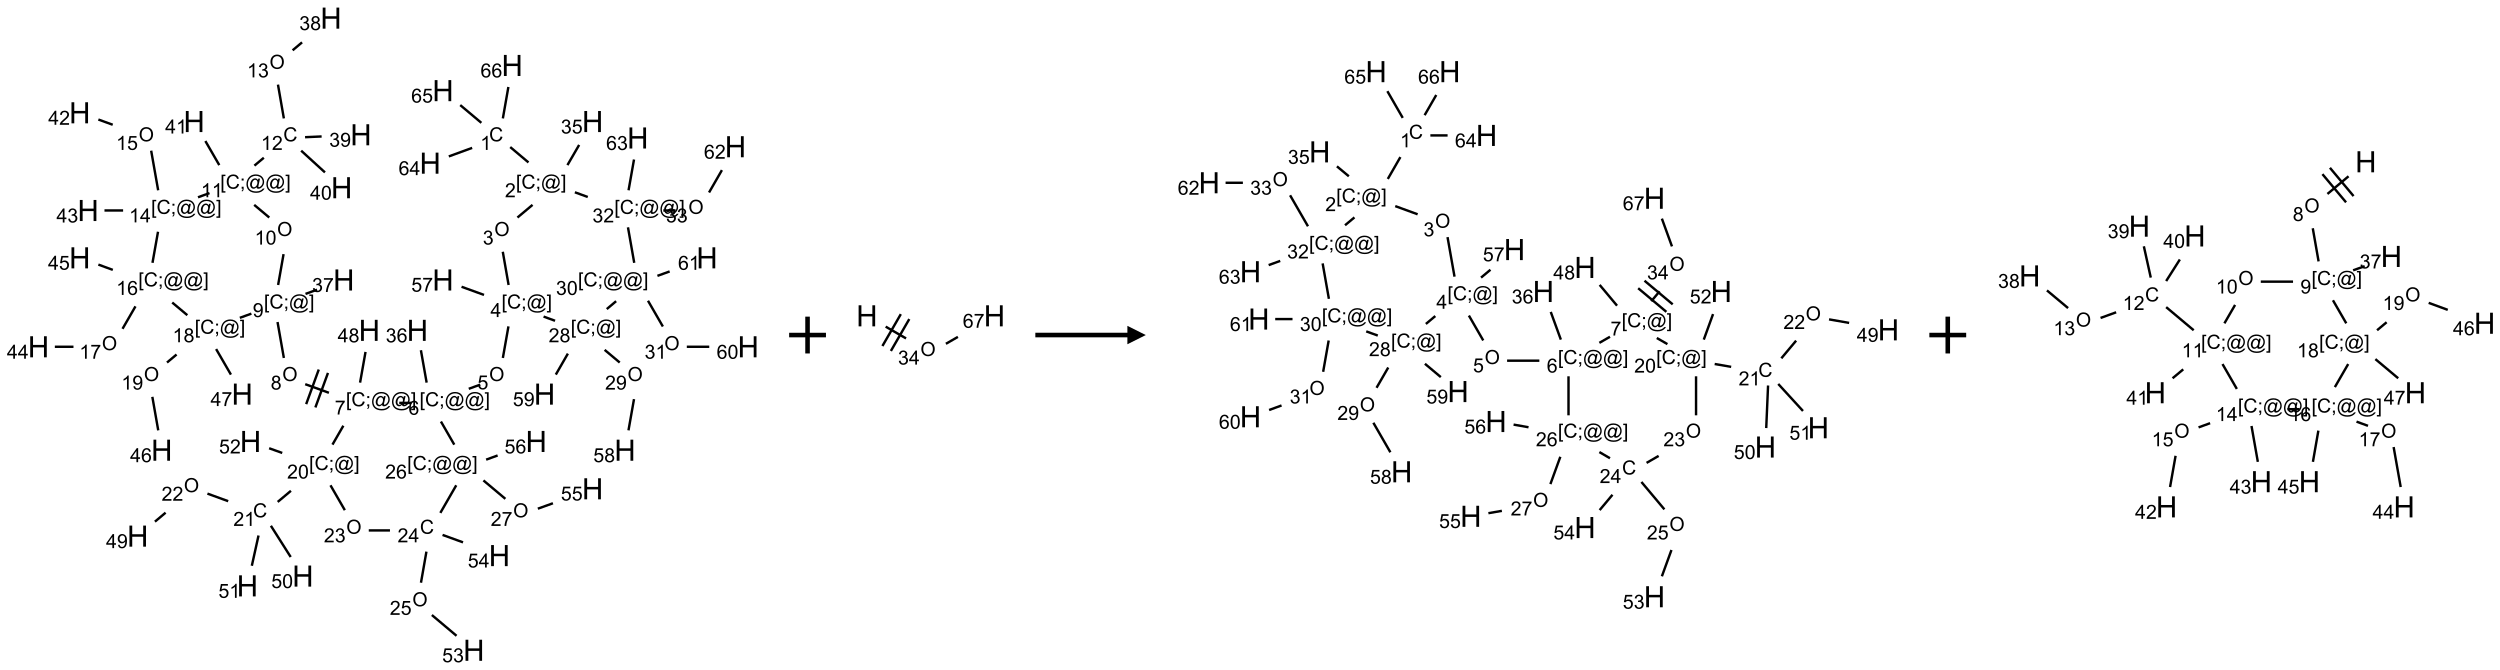<?xml version="1.0" encoding="UTF-8"?>
<svg xmlns="http://www.w3.org/2000/svg" xmlns:xlink="http://www.w3.org/1999/xlink" width="1358" height="364" viewBox="0 0 1358 364">
<defs>
<g>
<g id="glyph-0-0">
<path d="M 1.332 0 L 1.332 -6.668 L 6.668 -6.668 L 6.668 0 Z M 1.5 -0.168 L 6.5 -0.168 L 6.5 -6.5 L 1.5 -6.5 Z M 1.5 -0.168 "/>
</g>
<g id="glyph-0-1">
<path d="M 6.27 -2.676 L 7.281 -2.422 C 7.07 -1.594 6.688 -0.961 6.137 -0.523 C 5.586 -0.086 4.914 0.129 4.121 0.129 C 3.297 0.129 2.629 -0.039 2.113 -0.371 C 1.598 -0.707 1.203 -1.191 0.934 -1.828 C 0.664 -2.465 0.531 -3.145 0.531 -3.875 C 0.531 -4.672 0.684 -5.363 0.988 -5.957 C 1.293 -6.547 1.723 -6.996 2.285 -7.305 C 2.844 -7.613 3.461 -7.766 4.137 -7.766 C 4.898 -7.766 5.543 -7.57 6.062 -7.184 C 6.582 -6.793 6.945 -6.246 7.152 -5.543 L 6.156 -5.309 C 5.98 -5.863 5.723 -6.266 5.387 -6.52 C 5.051 -6.773 4.625 -6.902 4.113 -6.902 C 3.527 -6.902 3.039 -6.762 2.645 -6.48 C 2.25 -6.199 1.973 -5.82 1.812 -5.348 C 1.652 -4.871 1.574 -4.383 1.574 -3.879 C 1.574 -3.23 1.668 -2.664 1.855 -2.18 C 2.047 -1.695 2.34 -1.332 2.738 -1.094 C 3.137 -0.855 3.57 -0.734 4.035 -0.734 C 4.602 -0.734 5.082 -0.898 5.473 -1.223 C 5.867 -1.551 6.133 -2.035 6.27 -2.676 Z M 6.27 -2.676 "/>
</g>
<g id="glyph-0-2">
<path d="M 3.973 0 L 3.035 0 L 3.035 -5.973 C 2.809 -5.758 2.516 -5.543 2.148 -5.328 C 1.781 -5.113 1.453 -4.953 1.16 -4.844 L 1.16 -5.75 C 1.684 -5.996 2.145 -6.297 2.535 -6.645 C 2.93 -6.996 3.207 -7.336 3.371 -7.668 L 3.973 -7.668 Z M 3.973 0 "/>
</g>
<g id="glyph-0-3">
<path d="M 0.723 2.121 L 0.723 -7.637 L 2.793 -7.637 L 2.793 -6.859 L 1.66 -6.859 L 1.66 1.344 L 2.793 1.344 L 2.793 2.121 Z M 0.723 2.121 "/>
</g>
<g id="glyph-0-4">
<path d="M 0.949 -4.465 L 0.949 -5.531 L 2.016 -5.531 L 2.016 -4.465 Z M 0.949 0 L 0.949 -1.066 L 2.016 -1.066 L 2.016 0 C 2.016 0.391 1.945 0.711 1.809 0.949 C 1.668 1.191 1.449 1.379 1.145 1.512 L 0.887 1.109 C 1.082 1.023 1.23 0.895 1.324 0.727 C 1.418 0.559 1.469 0.316 1.48 0 Z M 0.949 0 "/>
</g>
<g id="glyph-0-5">
<path d="M 6.047 -0.848 C 5.82 -0.59 5.57 -0.379 5.289 -0.223 C 5.008 -0.062 4.73 0.016 4.449 0.016 C 4.141 0.016 3.84 -0.074 3.547 -0.254 C 3.254 -0.434 3.02 -0.715 2.836 -1.09 C 2.652 -1.465 2.562 -1.875 2.562 -2.324 C 2.562 -2.875 2.703 -3.43 2.988 -3.98 C 3.27 -4.535 3.621 -4.953 4.043 -5.23 C 4.461 -5.508 4.871 -5.645 5.266 -5.645 C 5.566 -5.645 5.855 -5.566 6.129 -5.41 C 6.402 -5.25 6.641 -5.012 6.84 -4.688 L 7.016 -5.496 L 7.949 -5.496 L 7.199 -2 C 7.094 -1.516 7.043 -1.246 7.043 -1.191 C 7.043 -1.098 7.078 -1.02 7.148 -0.949 C 7.219 -0.883 7.305 -0.848 7.406 -0.848 C 7.59 -0.848 7.832 -0.953 8.129 -1.168 C 8.527 -1.445 8.84 -1.816 9.07 -2.285 C 9.301 -2.75 9.418 -3.234 9.418 -3.73 C 9.418 -4.309 9.27 -4.852 8.973 -5.355 C 8.676 -5.859 8.23 -6.262 7.645 -6.562 C 7.055 -6.863 6.406 -7.016 5.691 -7.016 C 4.879 -7.016 4.137 -6.824 3.465 -6.445 C 2.793 -6.066 2.273 -5.52 1.902 -4.809 C 1.535 -4.098 1.348 -3.34 1.348 -2.527 C 1.348 -1.676 1.535 -0.941 1.902 -0.328 C 2.273 0.285 2.809 0.742 3.508 1.035 C 4.207 1.328 4.984 1.473 5.832 1.473 C 6.742 1.473 7.504 1.32 8.121 1.016 C 8.734 0.711 9.195 0.34 9.5 -0.098 L 10.441 -0.098 C 10.266 0.266 9.961 0.637 9.531 1.016 C 9.102 1.395 8.59 1.695 7.996 1.914 C 7.402 2.133 6.688 2.246 5.848 2.246 C 5.078 2.246 4.367 2.145 3.715 1.949 C 3.066 1.75 2.512 1.453 2.051 1.055 C 1.594 0.656 1.25 0.199 1.016 -0.316 C 0.723 -0.973 0.578 -1.684 0.578 -2.441 C 0.578 -3.289 0.75 -4.098 1.098 -4.863 C 1.523 -5.805 2.125 -6.527 2.902 -7.027 C 3.684 -7.527 4.629 -7.777 5.738 -7.777 C 6.602 -7.777 7.375 -7.602 8.059 -7.246 C 8.746 -6.895 9.285 -6.371 9.684 -5.672 C 10.02 -5.07 10.188 -4.418 10.188 -3.715 C 10.188 -2.707 9.832 -1.812 9.125 -1.031 C 8.492 -0.328 7.801 0.02 7.051 0.02 C 6.812 0.02 6.617 -0.016 6.473 -0.09 C 6.324 -0.16 6.215 -0.266 6.145 -0.402 C 6.102 -0.488 6.066 -0.637 6.047 -0.848 Z M 3.527 -2.262 C 3.527 -1.785 3.641 -1.414 3.863 -1.152 C 4.09 -0.887 4.348 -0.754 4.641 -0.754 C 4.836 -0.754 5.039 -0.812 5.254 -0.93 C 5.469 -1.047 5.676 -1.219 5.871 -1.449 C 6.066 -1.676 6.23 -1.969 6.355 -2.32 C 6.48 -2.672 6.543 -3.027 6.543 -3.379 C 6.543 -3.852 6.426 -4.219 6.191 -4.48 C 5.957 -4.738 5.672 -4.871 5.332 -4.871 C 5.109 -4.871 4.902 -4.812 4.707 -4.699 C 4.512 -4.586 4.32 -4.406 4.137 -4.156 C 3.953 -3.906 3.805 -3.602 3.691 -3.246 C 3.582 -2.887 3.527 -2.559 3.527 -2.262 Z M 3.527 -2.262 "/>
</g>
<g id="glyph-0-6">
<path d="M 2.27 2.121 L 0.203 2.121 L 0.203 1.344 L 1.332 1.344 L 1.332 -6.859 L 0.203 -6.859 L 0.203 -7.637 L 2.27 -7.637 Z M 2.27 2.121 "/>
</g>
<g id="glyph-0-7">
<path d="M 5.371 -0.902 L 5.371 0 L 0.324 0 C 0.316 -0.227 0.352 -0.441 0.434 -0.652 C 0.562 -0.996 0.766 -1.332 1.051 -1.668 C 1.332 -2 1.742 -2.387 2.277 -2.824 C 3.105 -3.504 3.668 -4.043 3.957 -4.441 C 4.25 -4.84 4.395 -5.215 4.395 -5.566 C 4.395 -5.938 4.262 -6.254 3.996 -6.508 C 3.73 -6.762 3.387 -6.891 2.957 -6.891 C 2.508 -6.891 2.145 -6.754 1.875 -6.484 C 1.605 -6.215 1.469 -5.84 1.465 -5.359 L 0.5 -5.457 C 0.566 -6.176 0.812 -6.727 1.246 -7.102 C 1.676 -7.477 2.254 -7.668 2.98 -7.668 C 3.711 -7.668 4.293 -7.465 4.719 -7.059 C 5.145 -6.652 5.359 -6.148 5.359 -5.547 C 5.359 -5.242 5.297 -4.941 5.172 -4.645 C 5.047 -4.352 4.84 -4.039 4.551 -3.715 C 4.262 -3.387 3.777 -2.938 3.105 -2.371 C 2.543 -1.898 2.18 -1.578 2.02 -1.41 C 1.859 -1.242 1.73 -1.07 1.625 -0.902 Z M 5.371 -0.902 "/>
</g>
<g id="glyph-0-8">
<path d="M 0.449 -2.016 L 1.387 -2.141 C 1.492 -1.609 1.676 -1.227 1.934 -0.992 C 2.191 -0.758 2.508 -0.641 2.879 -0.641 C 3.32 -0.641 3.695 -0.793 3.996 -1.098 C 4.301 -1.402 4.453 -1.781 4.453 -2.234 C 4.453 -2.664 4.312 -3.02 4.031 -3.301 C 3.75 -3.578 3.391 -3.719 2.957 -3.719 C 2.781 -3.719 2.562 -3.684 2.297 -3.613 L 2.402 -4.438 C 2.465 -4.43 2.516 -4.426 2.551 -4.426 C 2.949 -4.426 3.312 -4.531 3.629 -4.738 C 3.949 -4.949 4.109 -5.27 4.109 -5.703 C 4.109 -6.047 3.992 -6.332 3.762 -6.559 C 3.527 -6.785 3.227 -6.895 2.859 -6.895 C 2.496 -6.895 2.191 -6.781 1.949 -6.551 C 1.707 -6.324 1.547 -5.98 1.48 -5.52 L 0.543 -5.688 C 0.656 -6.316 0.918 -6.805 1.324 -7.148 C 1.73 -7.492 2.234 -7.668 2.84 -7.668 C 3.254 -7.668 3.641 -7.578 3.988 -7.398 C 4.34 -7.219 4.609 -6.977 4.793 -6.668 C 4.98 -6.359 5.074 -6.031 5.074 -5.684 C 5.074 -5.352 4.984 -5.051 4.809 -4.781 C 4.629 -4.512 4.367 -4.297 4.02 -4.137 C 4.473 -4.031 4.824 -3.816 5.074 -3.488 C 5.324 -3.16 5.449 -2.75 5.449 -2.254 C 5.449 -1.59 5.203 -1.023 4.719 -0.559 C 4.234 -0.098 3.617 0.137 2.875 0.137 C 2.203 0.137 1.648 -0.062 1.207 -0.465 C 0.762 -0.863 0.512 -1.379 0.449 -2.016 Z M 0.449 -2.016 "/>
</g>
<g id="glyph-0-9">
<path d="M 0.441 -2 L 1.426 -2.082 C 1.5 -1.605 1.668 -1.242 1.934 -1.004 C 2.199 -0.762 2.52 -0.641 2.895 -0.641 C 3.348 -0.641 3.73 -0.812 4.043 -1.152 C 4.355 -1.492 4.512 -1.941 4.512 -2.504 C 4.512 -3.039 4.359 -3.461 4.059 -3.77 C 3.758 -4.078 3.367 -4.234 2.879 -4.234 C 2.578 -4.234 2.305 -4.164 2.062 -4.027 C 1.82 -3.891 1.629 -3.715 1.488 -3.496 L 0.609 -3.609 L 1.348 -7.531 L 5.145 -7.531 L 5.145 -6.637 L 2.098 -6.637 L 1.688 -4.582 C 2.145 -4.902 2.625 -5.062 3.129 -5.062 C 3.797 -5.062 4.359 -4.832 4.816 -4.371 C 5.277 -3.91 5.504 -3.312 5.504 -2.59 C 5.504 -1.898 5.305 -1.301 4.902 -0.797 C 4.41 -0.18 3.742 0.129 2.895 0.129 C 2.199 0.129 1.633 -0.062 1.195 -0.453 C 0.758 -0.844 0.504 -1.359 0.441 -2 Z M 0.441 -2 "/>
</g>
<g id="glyph-0-10">
<path d="M 0.516 -3.719 C 0.516 -4.984 0.855 -5.977 1.535 -6.695 C 2.215 -7.414 3.094 -7.77 4.172 -7.77 C 4.875 -7.77 5.512 -7.602 6.078 -7.266 C 6.645 -6.93 7.074 -6.461 7.371 -5.855 C 7.668 -5.254 7.816 -4.57 7.816 -3.809 C 7.816 -3.035 7.66 -2.34 7.348 -1.73 C 7.035 -1.117 6.594 -0.656 6.02 -0.34 C 5.449 -0.027 4.828 0.129 4.168 0.129 C 3.449 0.129 2.805 -0.043 2.238 -0.391 C 1.672 -0.738 1.246 -1.211 0.953 -1.812 C 0.66 -2.414 0.516 -3.047 0.516 -3.719 Z M 1.559 -3.703 C 1.559 -2.781 1.805 -2.059 2.301 -1.527 C 2.793 -1 3.414 -0.734 4.16 -0.734 C 4.922 -0.734 5.547 -1 6.039 -1.535 C 6.531 -2.07 6.777 -2.828 6.777 -3.812 C 6.777 -4.434 6.672 -4.977 6.461 -5.441 C 6.25 -5.902 5.945 -6.262 5.539 -6.52 C 5.133 -6.773 4.68 -6.902 4.176 -6.902 C 3.461 -6.902 2.848 -6.656 2.332 -6.164 C 1.816 -5.672 1.559 -4.852 1.559 -3.703 Z M 1.559 -3.703 "/>
</g>
<g id="glyph-0-11">
<path d="M 3.449 0 L 3.449 -1.828 L 0.137 -1.828 L 0.137 -2.688 L 3.621 -7.637 L 4.387 -7.637 L 4.387 -2.688 L 5.418 -2.688 L 5.418 -1.828 L 4.387 -1.828 L 4.387 0 Z M 3.449 -2.688 L 3.449 -6.129 L 1.059 -2.688 Z M 3.449 -2.688 "/>
</g>
<g id="glyph-0-12">
<path d="M 5.309 -5.766 L 4.375 -5.691 C 4.293 -6.059 4.172 -6.328 4.02 -6.496 C 3.766 -6.762 3.453 -6.895 3.082 -6.895 C 2.785 -6.895 2.523 -6.812 2.297 -6.645 C 2 -6.43 1.77 -6.117 1.598 -5.703 C 1.43 -5.289 1.34 -4.703 1.332 -3.938 C 1.559 -4.281 1.836 -4.535 2.16 -4.703 C 2.488 -4.871 2.828 -4.953 3.188 -4.953 C 3.812 -4.953 4.344 -4.723 4.785 -4.262 C 5.223 -3.801 5.441 -3.207 5.441 -2.48 C 5.441 -2 5.34 -1.555 5.133 -1.145 C 4.926 -0.73 4.641 -0.418 4.281 -0.199 C 3.922 0.02 3.512 0.129 3.051 0.129 C 2.27 0.129 1.633 -0.156 1.141 -0.73 C 0.648 -1.305 0.402 -2.254 0.402 -3.574 C 0.402 -5.051 0.672 -6.121 1.219 -6.793 C 1.695 -7.375 2.336 -7.668 3.141 -7.668 C 3.742 -7.668 4.234 -7.5 4.617 -7.16 C 5 -6.824 5.23 -6.359 5.309 -5.766 Z M 1.48 -2.473 C 1.48 -2.152 1.547 -1.844 1.684 -1.547 C 1.82 -1.25 2.016 -1.027 2.262 -0.871 C 2.508 -0.719 2.766 -0.641 3.035 -0.641 C 3.434 -0.641 3.773 -0.801 4.059 -1.121 C 4.344 -1.441 4.484 -1.875 4.484 -2.422 C 4.484 -2.949 4.344 -3.367 4.062 -3.668 C 3.781 -3.973 3.426 -4.125 3 -4.125 C 2.578 -4.125 2.219 -3.973 1.922 -3.668 C 1.625 -3.363 1.48 -2.969 1.48 -2.473 Z M 1.48 -2.473 "/>
</g>
<g id="glyph-0-13">
<path d="M 0.504 -6.637 L 0.504 -7.535 L 5.449 -7.535 L 5.449 -6.809 C 4.961 -6.289 4.48 -5.602 4.004 -4.746 C 3.527 -3.887 3.156 -3.004 2.895 -2.098 C 2.707 -1.461 2.59 -0.762 2.535 0 L 1.574 0 C 1.582 -0.602 1.703 -1.328 1.926 -2.176 C 2.152 -3.027 2.477 -3.848 2.898 -4.637 C 3.32 -5.426 3.77 -6.094 4.246 -6.637 Z M 0.504 -6.637 "/>
</g>
<g id="glyph-0-14">
<path d="M 1.887 -4.141 C 1.496 -4.281 1.207 -4.484 1.02 -4.75 C 0.832 -5.016 0.738 -5.328 0.738 -5.699 C 0.738 -6.254 0.938 -6.719 1.34 -7.098 C 1.738 -7.477 2.27 -7.668 2.934 -7.668 C 3.598 -7.668 4.137 -7.473 4.543 -7.086 C 4.949 -6.699 5.152 -6.227 5.152 -5.672 C 5.152 -5.316 5.059 -5.008 4.871 -4.746 C 4.688 -4.484 4.406 -4.281 4.027 -4.141 C 4.496 -3.988 4.852 -3.742 5.098 -3.402 C 5.34 -3.062 5.465 -2.656 5.465 -2.184 C 5.465 -1.531 5.234 -0.98 4.77 -0.535 C 4.309 -0.09 3.703 0.129 2.949 0.129 C 2.195 0.129 1.586 -0.094 1.125 -0.539 C 0.664 -0.984 0.434 -1.543 0.434 -2.207 C 0.434 -2.703 0.559 -3.121 0.809 -3.457 C 1.062 -3.793 1.422 -4.02 1.887 -4.141 Z M 1.699 -5.73 C 1.699 -5.367 1.812 -5.074 2.047 -4.844 C 2.281 -4.613 2.582 -4.5 2.953 -4.5 C 3.312 -4.5 3.609 -4.613 3.84 -4.84 C 4.07 -5.066 4.188 -5.348 4.188 -5.676 C 4.188 -6.02 4.07 -6.309 3.832 -6.543 C 3.594 -6.777 3.297 -6.895 2.941 -6.895 C 2.586 -6.895 2.289 -6.781 2.051 -6.551 C 1.816 -6.324 1.699 -6.047 1.699 -5.73 Z M 1.395 -2.203 C 1.395 -1.938 1.461 -1.676 1.586 -1.426 C 1.711 -1.176 1.902 -0.984 2.152 -0.848 C 2.402 -0.711 2.672 -0.641 2.957 -0.641 C 3.406 -0.641 3.777 -0.785 4.066 -1.074 C 4.359 -1.363 4.504 -1.727 4.504 -2.172 C 4.504 -2.625 4.355 -2.996 4.055 -3.293 C 3.754 -3.586 3.379 -3.734 2.926 -3.734 C 2.484 -3.734 2.121 -3.59 1.832 -3.297 C 1.543 -3.004 1.395 -2.641 1.395 -2.203 Z M 1.395 -2.203 "/>
</g>
<g id="glyph-0-15">
<path d="M 0.582 -1.766 L 1.484 -1.848 C 1.562 -1.426 1.707 -1.117 1.922 -0.926 C 2.137 -0.734 2.414 -0.641 2.75 -0.641 C 3.039 -0.641 3.289 -0.707 3.508 -0.84 C 3.727 -0.973 3.902 -1.148 4.043 -1.367 C 4.18 -1.586 4.297 -1.887 4.391 -2.262 C 4.484 -2.637 4.531 -3.016 4.531 -3.406 C 4.531 -3.449 4.531 -3.512 4.527 -3.594 C 4.34 -3.297 4.082 -3.055 3.758 -2.867 C 3.434 -2.68 3.082 -2.59 2.703 -2.59 C 2.07 -2.59 1.535 -2.816 1.098 -3.277 C 0.66 -3.734 0.441 -4.34 0.441 -5.09 C 0.441 -5.863 0.672 -6.484 1.129 -6.957 C 1.586 -7.43 2.156 -7.668 2.844 -7.668 C 3.34 -7.668 3.793 -7.531 4.207 -7.266 C 4.617 -7 4.93 -6.617 5.145 -6.121 C 5.355 -5.629 5.465 -4.91 5.465 -3.973 C 5.465 -2.996 5.359 -2.223 5.145 -1.645 C 4.934 -1.066 4.617 -0.625 4.199 -0.324 C 3.781 -0.02 3.293 0.129 2.73 0.129 C 2.133 0.129 1.645 -0.035 1.266 -0.367 C 0.887 -0.699 0.66 -1.164 0.582 -1.766 Z M 4.422 -5.137 C 4.422 -5.676 4.277 -6.102 3.992 -6.418 C 3.707 -6.734 3.359 -6.891 2.957 -6.891 C 2.543 -6.891 2.18 -6.719 1.871 -6.379 C 1.562 -6.039 1.406 -5.598 1.406 -5.059 C 1.406 -4.57 1.555 -4.176 1.848 -3.871 C 2.141 -3.566 2.5 -3.418 2.934 -3.418 C 3.367 -3.418 3.723 -3.57 4.004 -3.871 C 4.281 -4.176 4.422 -4.598 4.422 -5.137 Z M 4.422 -5.137 "/>
</g>
<g id="glyph-0-16">
<path d="M 0.441 -3.766 C 0.441 -4.668 0.535 -5.395 0.723 -5.945 C 0.906 -6.496 1.184 -6.922 1.551 -7.219 C 1.918 -7.516 2.375 -7.668 2.934 -7.668 C 3.344 -7.668 3.703 -7.586 4.012 -7.418 C 4.32 -7.254 4.574 -7.016 4.777 -6.707 C 4.977 -6.395 5.137 -6.016 5.25 -5.57 C 5.363 -5.125 5.422 -4.523 5.422 -3.766 C 5.422 -2.871 5.328 -2.148 5.145 -1.598 C 4.961 -1.047 4.688 -0.621 4.32 -0.32 C 3.953 -0.02 3.492 0.129 2.934 0.129 C 2.195 0.129 1.617 -0.133 1.199 -0.66 C 0.695 -1.297 0.441 -2.332 0.441 -3.766 Z M 1.406 -3.766 C 1.406 -2.512 1.555 -1.68 1.848 -1.262 C 2.141 -0.848 2.5 -0.641 2.934 -0.641 C 3.363 -0.641 3.727 -0.848 4.02 -1.266 C 4.312 -1.684 4.457 -2.516 4.457 -3.766 C 4.457 -5.023 4.312 -5.859 4.02 -6.27 C 3.727 -6.684 3.359 -6.891 2.922 -6.891 C 2.492 -6.891 2.148 -6.707 1.891 -6.344 C 1.566 -5.879 1.406 -5.02 1.406 -3.766 Z M 1.406 -3.766 "/>
</g>
<g id="glyph-1-0">
<path d="M 2 0 L 2 -10 L 10 -10 L 10 0 Z M 2.25 -0.25 L 9.75 -0.25 L 9.75 -9.75 L 2.25 -9.75 Z M 2.25 -0.25 "/>
</g>
<g id="glyph-1-1">
<path d="M 1.281 0 L 1.281 -11.453 L 2.797 -11.453 L 2.797 -6.75 L 8.75 -6.75 L 8.75 -11.453 L 10.266 -11.453 L 10.266 0 L 8.75 0 L 8.75 -5.398 L 2.797 -5.398 L 2.797 0 Z M 1.281 0 "/>
</g>
</g>
</defs>
<path fill="none" stroke-width="0.033" stroke-linecap="butt" stroke-linejoin="miter" stroke="rgb(0%, 0%, 0%)" stroke-opacity="1" stroke-miterlimit="10" d="M 6.406 1.751 L 6.654 1.96 " transform="matrix(40, 0, 0, 40, 20.912, 9.846)"/>
<path fill="none" stroke-width="0.033" stroke-linecap="butt" stroke-linejoin="miter" stroke="rgb(0%, 0%, 0%)" stroke-opacity="1" stroke-miterlimit="10" d="M 7.183 1.996 L 7.342 1.722 " transform="matrix(40, 0, 0, 40, 20.912, 9.846)"/>
<path fill="none" stroke-width="0.033" stroke-linecap="butt" stroke-linejoin="miter" stroke="rgb(0%, 0%, 0%)" stroke-opacity="1" stroke-miterlimit="10" d="M 6.709 2.536 L 6.504 2.708 " transform="matrix(40, 0, 0, 40, 20.912, 9.846)"/>
<path fill="none" stroke-width="0.033" stroke-linecap="butt" stroke-linejoin="miter" stroke="rgb(0%, 0%, 0%)" stroke-opacity="1" stroke-miterlimit="10" d="M 6.305 3.173 L 6.384 3.624 " transform="matrix(40, 0, 0, 40, 20.912, 9.846)"/>
<path fill="none" stroke-width="0.033" stroke-linecap="butt" stroke-linejoin="miter" stroke="rgb(0%, 0%, 0%)" stroke-opacity="1" stroke-miterlimit="10" d="M 6.382 4.186 L 6.306 4.615 " transform="matrix(40, 0, 0, 40, 20.912, 9.846)"/>
<path fill="none" stroke-width="0.033" stroke-linecap="butt" stroke-linejoin="miter" stroke="rgb(0%, 0%, 0%)" stroke-opacity="1" stroke-miterlimit="10" d="M 5.999 4.977 L 5.843 5.034 " transform="matrix(40, 0, 0, 40, 20.912, 9.846)"/>
<path fill="none" stroke-width="0.033" stroke-linecap="butt" stroke-linejoin="miter" stroke="rgb(0%, 0%, 0%)" stroke-opacity="1" stroke-miterlimit="10" d="M 5.271 4.95 L 5.193 4.51 " transform="matrix(40, 0, 0, 40, 20.912, 9.846)"/>
<path fill="none" stroke-width="0.033" stroke-linecap="butt" stroke-linejoin="miter" stroke="rgb(0%, 0%, 0%)" stroke-opacity="1" stroke-miterlimit="10" d="M 5.065 5.225 L 4.899 5.225 " transform="matrix(40, 0, 0, 40, 20.912, 9.846)"/>
<path fill="none" stroke-width="0.033" stroke-linecap="butt" stroke-linejoin="miter" stroke="rgb(0%, 0%, 0%)" stroke-opacity="1" stroke-miterlimit="10" d="M 3.944 5.088 L 3.622 4.971 " transform="matrix(40, 0, 0, 40, 20.912, 9.846)"/>
<path fill="none" stroke-width="0.033" stroke-linecap="butt" stroke-linejoin="miter" stroke="rgb(0%, 0%, 0%)" stroke-opacity="1" stroke-miterlimit="10" d="M 3.806 4.772 L 3.635 5.242 " transform="matrix(40, 0, 0, 40, 20.912, 9.846)"/>
<path fill="none" stroke-width="0.033" stroke-linecap="butt" stroke-linejoin="miter" stroke="rgb(0%, 0%, 0%)" stroke-opacity="1" stroke-miterlimit="10" d="M 3.931 4.818 L 3.76 5.287 " transform="matrix(40, 0, 0, 40, 20.912, 9.846)"/>
<path fill="none" stroke-width="0.033" stroke-linecap="butt" stroke-linejoin="miter" stroke="rgb(0%, 0%, 0%)" stroke-opacity="1" stroke-miterlimit="10" d="M 3.332 4.615 L 3.246 4.127 " transform="matrix(40, 0, 0, 40, 20.912, 9.846)"/>
<path fill="none" stroke-width="0.033" stroke-linecap="butt" stroke-linejoin="miter" stroke="rgb(0%, 0%, 0%)" stroke-opacity="1" stroke-miterlimit="10" d="M 3.626 3.745 L 3.783 3.688 " transform="matrix(40, 0, 0, 40, 20.912, 9.846)"/>
<path fill="none" stroke-width="0.033" stroke-linecap="butt" stroke-linejoin="miter" stroke="rgb(0%, 0%, 0%)" stroke-opacity="1" stroke-miterlimit="10" d="M 3.254 3.624 L 3.328 3.205 " transform="matrix(40, 0, 0, 40, 20.912, 9.846)"/>
<path fill="none" stroke-width="0.033" stroke-linecap="butt" stroke-linejoin="miter" stroke="rgb(0%, 0%, 0%)" stroke-opacity="1" stroke-miterlimit="10" d="M 3.134 2.708 L 2.929 2.536 " transform="matrix(40, 0, 0, 40, 20.912, 9.846)"/>
<path fill="none" stroke-width="0.033" stroke-linecap="butt" stroke-linejoin="miter" stroke="rgb(0%, 0%, 0%)" stroke-opacity="1" stroke-miterlimit="10" d="M 2.932 2.003 L 3.06 1.896 " transform="matrix(40, 0, 0, 40, 20.912, 9.846)"/>
<path fill="none" stroke-width="0.033" stroke-linecap="butt" stroke-linejoin="miter" stroke="rgb(0%, 0%, 0%)" stroke-opacity="1" stroke-miterlimit="10" d="M 3.332 1.362 L 3.252 0.903 " transform="matrix(40, 0, 0, 40, 20.912, 9.846)"/>
<path fill="none" stroke-width="0.033" stroke-linecap="butt" stroke-linejoin="miter" stroke="rgb(0%, 0%, 0%)" stroke-opacity="1" stroke-miterlimit="10" d="M 3.451 0.437 L 3.579 0.329 " transform="matrix(40, 0, 0, 40, 20.912, 9.846)"/>
<path fill="none" stroke-width="0.033" stroke-linecap="butt" stroke-linejoin="miter" stroke="rgb(0%, 0%, 0%)" stroke-opacity="1" stroke-miterlimit="10" d="M 3.62 1.617 L 3.845 1.607 " transform="matrix(40, 0, 0, 40, 20.912, 9.846)"/>
<path fill="none" stroke-width="0.033" stroke-linecap="butt" stroke-linejoin="miter" stroke="rgb(0%, 0%, 0%)" stroke-opacity="1" stroke-miterlimit="10" d="M 3.567 1.8 L 3.89 2.095 " transform="matrix(40, 0, 0, 40, 20.912, 9.846)"/>
<path fill="none" stroke-width="0.033" stroke-linecap="butt" stroke-linejoin="miter" stroke="rgb(0%, 0%, 0%)" stroke-opacity="1" stroke-miterlimit="10" d="M 2.455 1.996 L 2.266 1.669 " transform="matrix(40, 0, 0, 40, 20.912, 9.846)"/>
<path fill="none" stroke-width="0.033" stroke-linecap="butt" stroke-linejoin="miter" stroke="rgb(0%, 0%, 0%)" stroke-opacity="1" stroke-miterlimit="10" d="M 2.322 2.376 L 2.166 2.433 " transform="matrix(40, 0, 0, 40, 20.912, 9.846)"/>
<path fill="none" stroke-width="0.033" stroke-linecap="butt" stroke-linejoin="miter" stroke="rgb(0%, 0%, 0%)" stroke-opacity="1" stroke-miterlimit="10" d="M 1.625 2.338 L 1.53 1.8 " transform="matrix(40, 0, 0, 40, 20.912, 9.846)"/>
<path fill="none" stroke-width="0.033" stroke-linecap="butt" stroke-linejoin="miter" stroke="rgb(0%, 0%, 0%)" stroke-opacity="1" stroke-miterlimit="10" d="M 1.008 1.448 L 0.813 1.377 " transform="matrix(40, 0, 0, 40, 20.912, 9.846)"/>
<path fill="none" stroke-width="0.033" stroke-linecap="butt" stroke-linejoin="miter" stroke="rgb(0%, 0%, 0%)" stroke-opacity="1" stroke-miterlimit="10" d="M 1.149 2.612 L 0.896 2.612 " transform="matrix(40, 0, 0, 40, 20.912, 9.846)"/>
<path fill="none" stroke-width="0.033" stroke-linecap="butt" stroke-linejoin="miter" stroke="rgb(0%, 0%, 0%)" stroke-opacity="1" stroke-miterlimit="10" d="M 1.623 2.901 L 1.548 3.323 " transform="matrix(40, 0, 0, 40, 20.912, 9.846)"/>
<path fill="none" stroke-width="0.033" stroke-linecap="butt" stroke-linejoin="miter" stroke="rgb(0%, 0%, 0%)" stroke-opacity="1" stroke-miterlimit="10" d="M 1.317 3.914 L 1.141 4.219 " transform="matrix(40, 0, 0, 40, 20.912, 9.846)"/>
<path fill="none" stroke-width="0.033" stroke-linecap="butt" stroke-linejoin="miter" stroke="rgb(0%, 0%, 0%)" stroke-opacity="1" stroke-miterlimit="10" d="M 0.475 4.463 L 0.222 4.463 " transform="matrix(40, 0, 0, 40, 20.912, 9.846)"/>
<path fill="none" stroke-width="0.033" stroke-linecap="butt" stroke-linejoin="miter" stroke="rgb(0%, 0%, 0%)" stroke-opacity="1" stroke-miterlimit="10" d="M 1.009 3.419 L 0.813 3.347 " transform="matrix(40, 0, 0, 40, 20.912, 9.846)"/>
<path fill="none" stroke-width="0.033" stroke-linecap="butt" stroke-linejoin="miter" stroke="rgb(0%, 0%, 0%)" stroke-opacity="1" stroke-miterlimit="10" d="M 1.816 3.862 L 2.021 4.034 " transform="matrix(40, 0, 0, 40, 20.912, 9.846)"/>
<path fill="none" stroke-width="0.033" stroke-linecap="butt" stroke-linejoin="miter" stroke="rgb(0%, 0%, 0%)" stroke-opacity="1" stroke-miterlimit="10" d="M 2.734 4.07 L 2.891 4.013 " transform="matrix(40, 0, 0, 40, 20.912, 9.846)"/>
<path fill="none" stroke-width="0.033" stroke-linecap="butt" stroke-linejoin="miter" stroke="rgb(0%, 0%, 0%)" stroke-opacity="1" stroke-miterlimit="10" d="M 1.875 4.568 L 1.745 4.677 " transform="matrix(40, 0, 0, 40, 20.912, 9.846)"/>
<path fill="none" stroke-width="0.033" stroke-linecap="butt" stroke-linejoin="miter" stroke="rgb(0%, 0%, 0%)" stroke-opacity="1" stroke-miterlimit="10" d="M 1.546 5.143 L 1.626 5.598 " transform="matrix(40, 0, 0, 40, 20.912, 9.846)"/>
<path fill="none" stroke-width="0.033" stroke-linecap="butt" stroke-linejoin="miter" stroke="rgb(0%, 0%, 0%)" stroke-opacity="1" stroke-miterlimit="10" d="M 2.412 4.494 L 2.613 4.841 " transform="matrix(40, 0, 0, 40, 20.912, 9.846)"/>
<path fill="none" stroke-width="0.033" stroke-linecap="butt" stroke-linejoin="miter" stroke="rgb(0%, 0%, 0%)" stroke-opacity="1" stroke-miterlimit="10" d="M 4.367 4.95 L 4.441 4.533 " transform="matrix(40, 0, 0, 40, 20.912, 9.846)"/>
<path fill="none" stroke-width="0.033" stroke-linecap="butt" stroke-linejoin="miter" stroke="rgb(0%, 0%, 0%)" stroke-opacity="1" stroke-miterlimit="10" d="M 4.14 5.535 L 3.992 5.792 " transform="matrix(40, 0, 0, 40, 20.912, 9.846)"/>
<path fill="none" stroke-width="0.033" stroke-linecap="butt" stroke-linejoin="miter" stroke="rgb(0%, 0%, 0%)" stroke-opacity="1" stroke-miterlimit="10" d="M 3.428 6.419 L 3.248 6.57 " transform="matrix(40, 0, 0, 40, 20.912, 9.846)"/>
<path fill="none" stroke-width="0.033" stroke-linecap="butt" stroke-linejoin="miter" stroke="rgb(0%, 0%, 0%)" stroke-opacity="1" stroke-miterlimit="10" d="M 2.576 6.56 L 2.294 6.457 " transform="matrix(40, 0, 0, 40, 20.912, 9.846)"/>
<path fill="none" stroke-width="0.033" stroke-linecap="butt" stroke-linejoin="miter" stroke="rgb(0%, 0%, 0%)" stroke-opacity="1" stroke-miterlimit="10" d="M 1.726 6.716 L 1.581 6.838 " transform="matrix(40, 0, 0, 40, 20.912, 9.846)"/>
<path fill="none" stroke-width="0.033" stroke-linecap="butt" stroke-linejoin="miter" stroke="rgb(0%, 0%, 0%)" stroke-opacity="1" stroke-miterlimit="10" d="M 3.156 6.894 L 3.425 7.318 " transform="matrix(40, 0, 0, 40, 20.912, 9.846)"/>
<path fill="none" stroke-width="0.033" stroke-linecap="butt" stroke-linejoin="miter" stroke="rgb(0%, 0%, 0%)" stroke-opacity="1" stroke-miterlimit="10" d="M 2.988 7.026 L 2.897 7.437 " transform="matrix(40, 0, 0, 40, 20.912, 9.846)"/>
<path fill="none" stroke-width="0.033" stroke-linecap="butt" stroke-linejoin="miter" stroke="rgb(0%, 0%, 0%)" stroke-opacity="1" stroke-miterlimit="10" d="M 3.31 5.905 L 3.132 5.841 " transform="matrix(40, 0, 0, 40, 20.912, 9.846)"/>
<path fill="none" stroke-width="0.033" stroke-linecap="butt" stroke-linejoin="miter" stroke="rgb(0%, 0%, 0%)" stroke-opacity="1" stroke-miterlimit="10" d="M 3.965 6.344 L 4.16 6.682 " transform="matrix(40, 0, 0, 40, 20.912, 9.846)"/>
<path fill="none" stroke-width="0.033" stroke-linecap="butt" stroke-linejoin="miter" stroke="rgb(0%, 0%, 0%)" stroke-opacity="1" stroke-miterlimit="10" d="M 4.485 6.957 L 4.773 6.957 " transform="matrix(40, 0, 0, 40, 20.912, 9.846)"/>
<path fill="none" stroke-width="0.033" stroke-linecap="butt" stroke-linejoin="miter" stroke="rgb(0%, 0%, 0%)" stroke-opacity="1" stroke-miterlimit="10" d="M 5.268 7.245 L 5.194 7.667 " transform="matrix(40, 0, 0, 40, 20.912, 9.846)"/>
<path fill="none" stroke-width="0.033" stroke-linecap="butt" stroke-linejoin="miter" stroke="rgb(0%, 0%, 0%)" stroke-opacity="1" stroke-miterlimit="10" d="M 5.342 8.106 L 5.677 8.388 " transform="matrix(40, 0, 0, 40, 20.912, 9.846)"/>
<path fill="none" stroke-width="0.033" stroke-linecap="butt" stroke-linejoin="miter" stroke="rgb(0%, 0%, 0%)" stroke-opacity="1" stroke-miterlimit="10" d="M 5.487 7.018 L 5.765 7.119 " transform="matrix(40, 0, 0, 40, 20.912, 9.846)"/>
<path fill="none" stroke-width="0.033" stroke-linecap="butt" stroke-linejoin="miter" stroke="rgb(0%, 0%, 0%)" stroke-opacity="1" stroke-miterlimit="10" d="M 5.457 6.719 L 5.673 6.344 " transform="matrix(40, 0, 0, 40, 20.912, 9.846)"/>
<path fill="none" stroke-width="0.033" stroke-linecap="butt" stroke-linejoin="miter" stroke="rgb(0%, 0%, 0%)" stroke-opacity="1" stroke-miterlimit="10" d="M 5.646 5.792 L 5.465 5.478 " transform="matrix(40, 0, 0, 40, 20.912, 9.846)"/>
<path fill="none" stroke-width="0.033" stroke-linecap="butt" stroke-linejoin="miter" stroke="rgb(0%, 0%, 0%)" stroke-opacity="1" stroke-miterlimit="10" d="M 6.042 6.278 L 6.34 6.528 " transform="matrix(40, 0, 0, 40, 20.912, 9.846)"/>
<path fill="none" stroke-width="0.033" stroke-linecap="butt" stroke-linejoin="miter" stroke="rgb(0%, 0%, 0%)" stroke-opacity="1" stroke-miterlimit="10" d="M 6.781 6.662 L 6.986 6.588 " transform="matrix(40, 0, 0, 40, 20.912, 9.846)"/>
<path fill="none" stroke-width="0.033" stroke-linecap="butt" stroke-linejoin="miter" stroke="rgb(0%, 0%, 0%)" stroke-opacity="1" stroke-miterlimit="10" d="M 6.079 5.996 L 6.235 5.939 " transform="matrix(40, 0, 0, 40, 20.912, 9.846)"/>
<path fill="none" stroke-width="0.033" stroke-linecap="butt" stroke-linejoin="miter" stroke="rgb(0%, 0%, 0%)" stroke-opacity="1" stroke-miterlimit="10" d="M 6.05 3.759 L 5.745 3.648 " transform="matrix(40, 0, 0, 40, 20.912, 9.846)"/>
<path fill="none" stroke-width="0.033" stroke-linecap="butt" stroke-linejoin="miter" stroke="rgb(0%, 0%, 0%)" stroke-opacity="1" stroke-miterlimit="10" d="M 6.859 4.053 L 7.015 4.11 " transform="matrix(40, 0, 0, 40, 20.912, 9.846)"/>
<path fill="none" stroke-width="0.033" stroke-linecap="butt" stroke-linejoin="miter" stroke="rgb(0%, 0%, 0%)" stroke-opacity="1" stroke-miterlimit="10" d="M 7.688 4.505 L 7.893 4.677 " transform="matrix(40, 0, 0, 40, 20.912, 9.846)"/>
<path fill="none" stroke-width="0.033" stroke-linecap="butt" stroke-linejoin="miter" stroke="rgb(0%, 0%, 0%)" stroke-opacity="1" stroke-miterlimit="10" d="M 8.087 5.174 L 8.012 5.598 " transform="matrix(40, 0, 0, 40, 20.912, 9.846)"/>
<path fill="none" stroke-width="0.033" stroke-linecap="butt" stroke-linejoin="miter" stroke="rgb(0%, 0%, 0%)" stroke-opacity="1" stroke-miterlimit="10" d="M 7.189 4.556 L 7.025 4.841 " transform="matrix(40, 0, 0, 40, 20.912, 9.846)"/>
<path fill="none" stroke-width="0.033" stroke-linecap="butt" stroke-linejoin="miter" stroke="rgb(0%, 0%, 0%)" stroke-opacity="1" stroke-miterlimit="10" d="M 7.717 3.951 L 7.844 3.844 " transform="matrix(40, 0, 0, 40, 20.912, 9.846)"/>
<path fill="none" stroke-width="0.033" stroke-linecap="butt" stroke-linejoin="miter" stroke="rgb(0%, 0%, 0%)" stroke-opacity="1" stroke-miterlimit="10" d="M 8.277 3.838 L 8.479 4.188 " transform="matrix(40, 0, 0, 40, 20.912, 9.846)"/>
<path fill="none" stroke-width="0.033" stroke-linecap="butt" stroke-linejoin="miter" stroke="rgb(0%, 0%, 0%)" stroke-opacity="1" stroke-miterlimit="10" d="M 8.804 4.463 L 9.109 4.463 " transform="matrix(40, 0, 0, 40, 20.912, 9.846)"/>
<path fill="none" stroke-width="0.033" stroke-linecap="butt" stroke-linejoin="miter" stroke="rgb(0%, 0%, 0%)" stroke-opacity="1" stroke-miterlimit="10" d="M 8.405 3.5 L 8.571 3.44 " transform="matrix(40, 0, 0, 40, 20.912, 9.846)"/>
<path fill="none" stroke-width="0.033" stroke-linecap="butt" stroke-linejoin="miter" stroke="rgb(0%, 0%, 0%)" stroke-opacity="1" stroke-miterlimit="10" d="M 8.09 3.323 L 8.005 2.841 " transform="matrix(40, 0, 0, 40, 20.912, 9.846)"/>
<path fill="none" stroke-width="0.033" stroke-linecap="butt" stroke-linejoin="miter" stroke="rgb(0%, 0%, 0%)" stroke-opacity="1" stroke-miterlimit="10" d="M 7.459 2.429 L 7.284 2.365 " transform="matrix(40, 0, 0, 40, 20.912, 9.846)"/>
<path fill="none" stroke-width="0.033" stroke-linecap="butt" stroke-linejoin="miter" stroke="rgb(0%, 0%, 0%)" stroke-opacity="1" stroke-miterlimit="10" d="M 8.485 2.612 L 8.652 2.612 " transform="matrix(40, 0, 0, 40, 20.912, 9.846)"/>
<path fill="none" stroke-width="0.033" stroke-linecap="butt" stroke-linejoin="miter" stroke="rgb(0%, 0%, 0%)" stroke-opacity="1" stroke-miterlimit="10" d="M 9.106 2.368 L 9.281 2.064 " transform="matrix(40, 0, 0, 40, 20.912, 9.846)"/>
<path fill="none" stroke-width="0.033" stroke-linecap="butt" stroke-linejoin="miter" stroke="rgb(0%, 0%, 0%)" stroke-opacity="1" stroke-miterlimit="10" d="M 8.013 2.338 L 8.087 1.92 " transform="matrix(40, 0, 0, 40, 20.912, 9.846)"/>
<path fill="none" stroke-width="0.033" stroke-linecap="butt" stroke-linejoin="miter" stroke="rgb(0%, 0%, 0%)" stroke-opacity="1" stroke-miterlimit="10" d="M 5.889 1.762 L 5.572 1.878 " transform="matrix(40, 0, 0, 40, 20.912, 9.846)"/>
<path fill="none" stroke-width="0.033" stroke-linecap="butt" stroke-linejoin="miter" stroke="rgb(0%, 0%, 0%)" stroke-opacity="1" stroke-miterlimit="10" d="M 6.014 1.422 L 5.727 1.181 " transform="matrix(40, 0, 0, 40, 20.912, 9.846)"/>
<path fill="none" stroke-width="0.033" stroke-linecap="butt" stroke-linejoin="miter" stroke="rgb(0%, 0%, 0%)" stroke-opacity="1" stroke-miterlimit="10" d="M 6.306 1.362 L 6.381 0.935 " transform="matrix(40, 0, 0, 40, 20.912, 9.846)"/>
<g fill="rgb(0%, 0%, 0%)" fill-opacity="1">
<use xlink:href="#glyph-0-1" x="265.672" y="76.793"/>
</g>
<g fill="rgb(0%, 0%, 0%)" fill-opacity="1">
<use xlink:href="#glyph-0-2" x="260.891" y="81.43"/>
</g>
<g fill="rgb(0%, 0%, 0%)" fill-opacity="1">
<use xlink:href="#glyph-0-3" x="280.238" y="102.512"/>
<use xlink:href="#glyph-0-1" x="283.202" y="102.512"/>
<use xlink:href="#glyph-0-4" x="290.905" y="102.512"/>
<use xlink:href="#glyph-0-5" x="293.868" y="102.512"/>
<use xlink:href="#glyph-0-6" x="304.697" y="102.512"/>
</g>
<g fill="rgb(0%, 0%, 0%)" fill-opacity="1">
<use xlink:href="#glyph-0-7" x="274.262" y="107.141"/>
</g>
<g fill="rgb(0%, 0%, 0%)" fill-opacity="1">
<use xlink:href="#glyph-1-1" x="316.133" y="71.746"/>
</g>
<g fill="rgb(0%, 0%, 0%)" fill-opacity="1">
<use xlink:href="#glyph-0-8" x="304.641" y="72.539"/>
<use xlink:href="#glyph-0-9" x="310.573" y="72.539"/>
</g>
<g fill="rgb(0%, 0%, 0%)" fill-opacity="1">
<use xlink:href="#glyph-0-10" x="268.508" y="128.223"/>
</g>
<g fill="rgb(0%, 0%, 0%)" fill-opacity="1">
<use xlink:href="#glyph-0-8" x="262.242" y="132.852"/>
</g>
<g fill="rgb(0%, 0%, 0%)" fill-opacity="1">
<use xlink:href="#glyph-0-3" x="272.422" y="167.617"/>
<use xlink:href="#glyph-0-1" x="275.385" y="167.617"/>
<use xlink:href="#glyph-0-4" x="283.089" y="167.617"/>
<use xlink:href="#glyph-0-5" x="286.052" y="167.617"/>
<use xlink:href="#glyph-0-6" x="296.88" y="167.617"/>
</g>
<g fill="rgb(0%, 0%, 0%)" fill-opacity="1">
<use xlink:href="#glyph-0-11" x="266.395" y="172.215"/>
</g>
<g fill="rgb(0%, 0%, 0%)" fill-opacity="1">
<use xlink:href="#glyph-0-10" x="265.688" y="207.004"/>
</g>
<g fill="rgb(0%, 0%, 0%)" fill-opacity="1">
<use xlink:href="#glyph-0-9" x="259.359" y="211.504"/>
</g>
<g fill="rgb(0%, 0%, 0%)" fill-opacity="1">
<use xlink:href="#glyph-0-3" x="227.887" y="220.691"/>
<use xlink:href="#glyph-0-1" x="230.85" y="220.691"/>
<use xlink:href="#glyph-0-4" x="238.553" y="220.691"/>
<use xlink:href="#glyph-0-5" x="241.517" y="220.691"/>
<use xlink:href="#glyph-0-5" x="252.345" y="220.691"/>
<use xlink:href="#glyph-0-6" x="263.173" y="220.691"/>
</g>
<g fill="rgb(0%, 0%, 0%)" fill-opacity="1">
<use xlink:href="#glyph-0-12" x="221.836" y="225.32"/>
</g>
<g fill="rgb(0%, 0%, 0%)" fill-opacity="1">
<use xlink:href="#glyph-1-1" x="220.957" y="185.172"/>
</g>
<g fill="rgb(0%, 0%, 0%)" fill-opacity="1">
<use xlink:href="#glyph-0-8" x="209.527" y="185.965"/>
<use xlink:href="#glyph-0-12" x="215.46" y="185.965"/>
</g>
<g fill="rgb(0%, 0%, 0%)" fill-opacity="1">
<use xlink:href="#glyph-0-3" x="187.887" y="220.691"/>
<use xlink:href="#glyph-0-1" x="190.85" y="220.691"/>
<use xlink:href="#glyph-0-4" x="198.553" y="220.691"/>
<use xlink:href="#glyph-0-5" x="201.517" y="220.691"/>
<use xlink:href="#glyph-0-5" x="212.345" y="220.691"/>
<use xlink:href="#glyph-0-6" x="223.173" y="220.691"/>
</g>
<g fill="rgb(0%, 0%, 0%)" fill-opacity="1">
<use xlink:href="#glyph-0-13" x="181.828" y="225.191"/>
</g>
<g fill="rgb(0%, 0%, 0%)" fill-opacity="1">
<use xlink:href="#glyph-0-10" x="153.332" y="207.004"/>
</g>
<g fill="rgb(0%, 0%, 0%)" fill-opacity="1">
<use xlink:href="#glyph-0-14" x="147.051" y="211.637"/>
</g>
<g fill="rgb(0%, 0%, 0%)" fill-opacity="1">
<use xlink:href="#glyph-0-3" x="143.355" y="167.617"/>
<use xlink:href="#glyph-0-1" x="146.319" y="167.617"/>
<use xlink:href="#glyph-0-4" x="154.022" y="167.617"/>
<use xlink:href="#glyph-0-5" x="156.986" y="167.617"/>
<use xlink:href="#glyph-0-6" x="167.814" y="167.617"/>
</g>
<g fill="rgb(0%, 0%, 0%)" fill-opacity="1">
<use xlink:href="#glyph-0-15" x="137.281" y="172.246"/>
</g>
<g fill="rgb(0%, 0%, 0%)" fill-opacity="1">
<use xlink:href="#glyph-1-1" x="180.957" y="157.812"/>
</g>
<g fill="rgb(0%, 0%, 0%)" fill-opacity="1">
<use xlink:href="#glyph-0-8" x="169.523" y="158.605"/>
<use xlink:href="#glyph-0-13" x="175.456" y="158.605"/>
</g>
<g fill="rgb(0%, 0%, 0%)" fill-opacity="1">
<use xlink:href="#glyph-0-10" x="150.512" y="128.223"/>
</g>
<g fill="rgb(0%, 0%, 0%)" fill-opacity="1">
<use xlink:href="#glyph-0-2" x="138.336" y="132.852"/>
<use xlink:href="#glyph-0-16" x="144.268" y="132.852"/>
</g>
<g fill="rgb(0%, 0%, 0%)" fill-opacity="1">
<use xlink:href="#glyph-0-3" x="119.656" y="102.512"/>
<use xlink:href="#glyph-0-1" x="122.62" y="102.512"/>
<use xlink:href="#glyph-0-4" x="130.323" y="102.512"/>
<use xlink:href="#glyph-0-5" x="133.286" y="102.512"/>
<use xlink:href="#glyph-0-5" x="144.115" y="102.512"/>
<use xlink:href="#glyph-0-6" x="154.943" y="102.512"/>
</g>
<g fill="rgb(0%, 0%, 0%)" fill-opacity="1">
<use xlink:href="#glyph-0-2" x="109.141" y="107.141"/>
<use xlink:href="#glyph-0-2" x="115.073" y="107.141"/>
</g>
<g fill="rgb(0%, 0%, 0%)" fill-opacity="1">
<use xlink:href="#glyph-0-1" x="153.871" y="76.793"/>
</g>
<g fill="rgb(0%, 0%, 0%)" fill-opacity="1">
<use xlink:href="#glyph-0-2" x="141.762" y="81.43"/>
<use xlink:href="#glyph-0-7" x="147.694" y="81.43"/>
</g>
<g fill="rgb(0%, 0%, 0%)" fill-opacity="1">
<use xlink:href="#glyph-0-10" x="146.387" y="37.406"/>
</g>
<g fill="rgb(0%, 0%, 0%)" fill-opacity="1">
<use xlink:href="#glyph-0-2" x="134.188" y="42.039"/>
<use xlink:href="#glyph-0-8" x="140.12" y="42.039"/>
</g>
<g fill="rgb(0%, 0%, 0%)" fill-opacity="1">
<use xlink:href="#glyph-1-1" x="174.012" y="15.574"/>
</g>
<g fill="rgb(0%, 0%, 0%)" fill-opacity="1">
<use xlink:href="#glyph-0-8" x="162.562" y="16.367"/>
<use xlink:href="#glyph-0-14" x="168.495" y="16.367"/>
</g>
<g fill="rgb(0%, 0%, 0%)" fill-opacity="1">
<use xlink:href="#glyph-1-1" x="190.277" y="78.934"/>
</g>
<g fill="rgb(0%, 0%, 0%)" fill-opacity="1">
<use xlink:href="#glyph-0-8" x="178.828" y="79.723"/>
<use xlink:href="#glyph-0-15" x="184.76" y="79.723"/>
</g>
<g fill="rgb(0%, 0%, 0%)" fill-opacity="1">
<use xlink:href="#glyph-1-1" x="179.805" y="107.699"/>
</g>
<g fill="rgb(0%, 0%, 0%)" fill-opacity="1">
<use xlink:href="#glyph-0-11" x="168.398" y="108.492"/>
<use xlink:href="#glyph-0-16" x="174.331" y="108.492"/>
</g>
<g fill="rgb(0%, 0%, 0%)" fill-opacity="1">
<use xlink:href="#glyph-1-1" x="99.672" y="71.746"/>
</g>
<g fill="rgb(0%, 0%, 0%)" fill-opacity="1">
<use xlink:href="#glyph-0-11" x="89.715" y="72.539"/>
<use xlink:href="#glyph-0-2" x="95.647" y="72.539"/>
</g>
<g fill="rgb(0%, 0%, 0%)" fill-opacity="1">
<use xlink:href="#glyph-0-3" x="82.07" y="116.195"/>
<use xlink:href="#glyph-0-1" x="85.034" y="116.195"/>
<use xlink:href="#glyph-0-4" x="92.737" y="116.195"/>
<use xlink:href="#glyph-0-5" x="95.701" y="116.195"/>
<use xlink:href="#glyph-0-5" x="106.529" y="116.195"/>
<use xlink:href="#glyph-0-6" x="117.357" y="116.195"/>
</g>
<g fill="rgb(0%, 0%, 0%)" fill-opacity="1">
<use xlink:href="#glyph-0-2" x="70.113" y="120.824"/>
<use xlink:href="#glyph-0-11" x="76.046" y="120.824"/>
</g>
<g fill="rgb(0%, 0%, 0%)" fill-opacity="1">
<use xlink:href="#glyph-0-10" x="75.336" y="76.797"/>
</g>
<g fill="rgb(0%, 0%, 0%)" fill-opacity="1">
<use xlink:href="#glyph-0-2" x="63.078" y="81.43"/>
<use xlink:href="#glyph-0-9" x="69.01" y="81.43"/>
</g>
<g fill="rgb(0%, 0%, 0%)" fill-opacity="1">
<use xlink:href="#glyph-1-1" x="37.551" y="66.996"/>
</g>
<g fill="rgb(0%, 0%, 0%)" fill-opacity="1">
<use xlink:href="#glyph-0-11" x="26.195" y="67.789"/>
<use xlink:href="#glyph-0-7" x="32.128" y="67.789"/>
</g>
<g fill="rgb(0%, 0%, 0%)" fill-opacity="1">
<use xlink:href="#glyph-1-1" x="42.086" y="120.07"/>
</g>
<g fill="rgb(0%, 0%, 0%)" fill-opacity="1">
<use xlink:href="#glyph-0-11" x="30.652" y="120.863"/>
<use xlink:href="#glyph-0-8" x="36.585" y="120.863"/>
</g>
<g fill="rgb(0%, 0%, 0%)" fill-opacity="1">
<use xlink:href="#glyph-0-3" x="75.125" y="155.586"/>
<use xlink:href="#glyph-0-1" x="78.089" y="155.586"/>
<use xlink:href="#glyph-0-4" x="85.792" y="155.586"/>
<use xlink:href="#glyph-0-5" x="88.755" y="155.586"/>
<use xlink:href="#glyph-0-5" x="99.583" y="155.586"/>
<use xlink:href="#glyph-0-6" x="110.411" y="155.586"/>
</g>
<g fill="rgb(0%, 0%, 0%)" fill-opacity="1">
<use xlink:href="#glyph-0-2" x="63.141" y="160.215"/>
<use xlink:href="#glyph-0-12" x="69.073" y="160.215"/>
</g>
<g fill="rgb(0%, 0%, 0%)" fill-opacity="1">
<use xlink:href="#glyph-0-10" x="55.336" y="190.223"/>
</g>
<g fill="rgb(0%, 0%, 0%)" fill-opacity="1">
<use xlink:href="#glyph-0-2" x="43.133" y="194.855"/>
<use xlink:href="#glyph-0-13" x="49.065" y="194.855"/>
</g>
<g fill="rgb(0%, 0%, 0%)" fill-opacity="1">
<use xlink:href="#glyph-1-1" x="15.141" y="194.102"/>
</g>
<g fill="rgb(0%, 0%, 0%)" fill-opacity="1">
<use xlink:href="#glyph-0-11" x="3.738" y="194.863"/>
<use xlink:href="#glyph-0-11" x="9.671" y="194.863"/>
</g>
<g fill="rgb(0%, 0%, 0%)" fill-opacity="1">
<use xlink:href="#glyph-1-1" x="37.551" y="145.781"/>
</g>
<g fill="rgb(0%, 0%, 0%)" fill-opacity="1">
<use xlink:href="#glyph-0-11" x="26.062" y="146.543"/>
<use xlink:href="#glyph-0-9" x="31.995" y="146.543"/>
</g>
<g fill="rgb(0%, 0%, 0%)" fill-opacity="1">
<use xlink:href="#glyph-0-3" x="105.766" y="181.297"/>
<use xlink:href="#glyph-0-1" x="108.729" y="181.297"/>
<use xlink:href="#glyph-0-4" x="116.432" y="181.297"/>
<use xlink:href="#glyph-0-5" x="119.396" y="181.297"/>
<use xlink:href="#glyph-0-6" x="130.224" y="181.297"/>
</g>
<g fill="rgb(0%, 0%, 0%)" fill-opacity="1">
<use xlink:href="#glyph-0-2" x="93.762" y="185.926"/>
<use xlink:href="#glyph-0-14" x="99.694" y="185.926"/>
</g>
<g fill="rgb(0%, 0%, 0%)" fill-opacity="1">
<use xlink:href="#glyph-0-10" x="78.156" y="207.004"/>
</g>
<g fill="rgb(0%, 0%, 0%)" fill-opacity="1">
<use xlink:href="#glyph-0-2" x="65.941" y="211.637"/>
<use xlink:href="#glyph-0-15" x="71.874" y="211.637"/>
</g>
<g fill="rgb(0%, 0%, 0%)" fill-opacity="1">
<use xlink:href="#glyph-1-1" x="82.086" y="250.277"/>
</g>
<g fill="rgb(0%, 0%, 0%)" fill-opacity="1">
<use xlink:href="#glyph-0-11" x="70.656" y="251.07"/>
<use xlink:href="#glyph-0-12" x="76.589" y="251.07"/>
</g>
<g fill="rgb(0%, 0%, 0%)" fill-opacity="1">
<use xlink:href="#glyph-1-1" x="125.781" y="219.812"/>
</g>
<g fill="rgb(0%, 0%, 0%)" fill-opacity="1">
<use xlink:href="#glyph-0-11" x="114.348" y="220.574"/>
<use xlink:href="#glyph-0-13" x="120.28" y="220.574"/>
</g>
<g fill="rgb(0%, 0%, 0%)" fill-opacity="1">
<use xlink:href="#glyph-1-1" x="194.848" y="185.172"/>
</g>
<g fill="rgb(0%, 0%, 0%)" fill-opacity="1">
<use xlink:href="#glyph-0-11" x="183.398" y="185.965"/>
<use xlink:href="#glyph-0-14" x="189.331" y="185.965"/>
</g>
<g fill="rgb(0%, 0%, 0%)" fill-opacity="1">
<use xlink:href="#glyph-0-3" x="167.887" y="255.332"/>
<use xlink:href="#glyph-0-1" x="170.85" y="255.332"/>
<use xlink:href="#glyph-0-4" x="178.553" y="255.332"/>
<use xlink:href="#glyph-0-5" x="181.517" y="255.332"/>
<use xlink:href="#glyph-0-6" x="192.345" y="255.332"/>
</g>
<g fill="rgb(0%, 0%, 0%)" fill-opacity="1">
<use xlink:href="#glyph-0-7" x="155.926" y="259.961"/>
<use xlink:href="#glyph-0-16" x="161.858" y="259.961"/>
</g>
<g fill="rgb(0%, 0%, 0%)" fill-opacity="1">
<use xlink:href="#glyph-0-1" x="137.441" y="281.035"/>
</g>
<g fill="rgb(0%, 0%, 0%)" fill-opacity="1">
<use xlink:href="#glyph-0-7" x="126.734" y="285.672"/>
<use xlink:href="#glyph-0-2" x="132.667" y="285.672"/>
</g>
<g fill="rgb(0%, 0%, 0%)" fill-opacity="1">
<use xlink:href="#glyph-0-10" x="99.867" y="267.359"/>
</g>
<g fill="rgb(0%, 0%, 0%)" fill-opacity="1">
<use xlink:href="#glyph-0-7" x="87.75" y="271.992"/>
<use xlink:href="#glyph-0-7" x="93.682" y="271.992"/>
</g>
<g fill="rgb(0%, 0%, 0%)" fill-opacity="1">
<use xlink:href="#glyph-1-1" x="69.031" y="296.949"/>
</g>
<g fill="rgb(0%, 0%, 0%)" fill-opacity="1">
<use xlink:href="#glyph-0-11" x="57.582" y="297.742"/>
<use xlink:href="#glyph-0-15" x="63.514" y="297.742"/>
</g>
<g fill="rgb(0%, 0%, 0%)" fill-opacity="1">
<use xlink:href="#glyph-1-1" x="158.754" y="318.652"/>
</g>
<g fill="rgb(0%, 0%, 0%)" fill-opacity="1">
<use xlink:href="#glyph-0-9" x="147.344" y="319.445"/>
<use xlink:href="#glyph-0-16" x="153.276" y="319.445"/>
</g>
<g fill="rgb(0%, 0%, 0%)" fill-opacity="1">
<use xlink:href="#glyph-1-1" x="128.605" y="323.969"/>
</g>
<g fill="rgb(0%, 0%, 0%)" fill-opacity="1">
<use xlink:href="#glyph-0-9" x="118.645" y="324.762"/>
<use xlink:href="#glyph-0-2" x="124.577" y="324.762"/>
</g>
<g fill="rgb(0%, 0%, 0%)" fill-opacity="1">
<use xlink:href="#glyph-1-1" x="130.316" y="245.527"/>
</g>
<g fill="rgb(0%, 0%, 0%)" fill-opacity="1">
<use xlink:href="#glyph-0-9" x="118.957" y="246.316"/>
<use xlink:href="#glyph-0-7" x="124.889" y="246.316"/>
</g>
<g fill="rgb(0%, 0%, 0%)" fill-opacity="1">
<use xlink:href="#glyph-0-10" x="188.098" y="289.969"/>
</g>
<g fill="rgb(0%, 0%, 0%)" fill-opacity="1">
<use xlink:href="#glyph-0-7" x="175.898" y="294.602"/>
<use xlink:href="#glyph-0-8" x="181.831" y="294.602"/>
</g>
<g fill="rgb(0%, 0%, 0%)" fill-opacity="1">
<use xlink:href="#glyph-0-1" x="228.082" y="289.965"/>
</g>
<g fill="rgb(0%, 0%, 0%)" fill-opacity="1">
<use xlink:href="#glyph-0-7" x="215.93" y="294.602"/>
<use xlink:href="#glyph-0-11" x="221.862" y="294.602"/>
</g>
<g fill="rgb(0%, 0%, 0%)" fill-opacity="1">
<use xlink:href="#glyph-0-10" x="223.977" y="329.359"/>
</g>
<g fill="rgb(0%, 0%, 0%)" fill-opacity="1">
<use xlink:href="#glyph-0-7" x="211.719" y="333.992"/>
<use xlink:href="#glyph-0-9" x="217.651" y="333.992"/>
</g>
<g fill="rgb(0%, 0%, 0%)" fill-opacity="1">
<use xlink:href="#glyph-1-1" x="251.598" y="358.953"/>
</g>
<g fill="rgb(0%, 0%, 0%)" fill-opacity="1">
<use xlink:href="#glyph-0-9" x="240.164" y="359.742"/>
<use xlink:href="#glyph-0-8" x="246.096" y="359.742"/>
</g>
<g fill="rgb(0%, 0%, 0%)" fill-opacity="1">
<use xlink:href="#glyph-1-1" x="265.492" y="307.527"/>
</g>
<g fill="rgb(0%, 0%, 0%)" fill-opacity="1">
<use xlink:href="#glyph-0-9" x="254.086" y="308.289"/>
<use xlink:href="#glyph-0-11" x="260.018" y="308.289"/>
</g>
<g fill="rgb(0%, 0%, 0%)" fill-opacity="1">
<use xlink:href="#glyph-0-3" x="221.18" y="255.332"/>
<use xlink:href="#glyph-0-1" x="224.143" y="255.332"/>
<use xlink:href="#glyph-0-4" x="231.846" y="255.332"/>
<use xlink:href="#glyph-0-5" x="234.81" y="255.332"/>
<use xlink:href="#glyph-0-5" x="245.638" y="255.332"/>
<use xlink:href="#glyph-0-6" x="256.466" y="255.332"/>
</g>
<g fill="rgb(0%, 0%, 0%)" fill-opacity="1">
<use xlink:href="#glyph-0-7" x="209.195" y="259.961"/>
<use xlink:href="#glyph-0-12" x="215.128" y="259.961"/>
</g>
<g fill="rgb(0%, 0%, 0%)" fill-opacity="1">
<use xlink:href="#glyph-0-10" x="278.738" y="281.039"/>
</g>
<g fill="rgb(0%, 0%, 0%)" fill-opacity="1">
<use xlink:href="#glyph-0-7" x="266.543" y="285.672"/>
<use xlink:href="#glyph-0-13" x="272.475" y="285.672"/>
</g>
<g fill="rgb(0%, 0%, 0%)" fill-opacity="1">
<use xlink:href="#glyph-1-1" x="316.133" y="271.238"/>
</g>
<g fill="rgb(0%, 0%, 0%)" fill-opacity="1">
<use xlink:href="#glyph-0-9" x="304.641" y="271.898"/>
<use xlink:href="#glyph-0-9" x="310.573" y="271.898"/>
</g>
<g fill="rgb(0%, 0%, 0%)" fill-opacity="1">
<use xlink:href="#glyph-1-1" x="285.492" y="245.527"/>
</g>
<g fill="rgb(0%, 0%, 0%)" fill-opacity="1">
<use xlink:href="#glyph-0-9" x="274.062" y="246.316"/>
<use xlink:href="#glyph-0-12" x="279.995" y="246.316"/>
</g>
<g fill="rgb(0%, 0%, 0%)" fill-opacity="1">
<use xlink:href="#glyph-1-1" x="234.848" y="157.812"/>
</g>
<g fill="rgb(0%, 0%, 0%)" fill-opacity="1">
<use xlink:href="#glyph-0-9" x="223.414" y="158.477"/>
<use xlink:href="#glyph-0-13" x="229.346" y="158.477"/>
</g>
<g fill="rgb(0%, 0%, 0%)" fill-opacity="1">
<use xlink:href="#glyph-0-3" x="310.008" y="181.297"/>
<use xlink:href="#glyph-0-1" x="312.971" y="181.297"/>
<use xlink:href="#glyph-0-4" x="320.674" y="181.297"/>
<use xlink:href="#glyph-0-5" x="323.638" y="181.297"/>
<use xlink:href="#glyph-0-6" x="334.466" y="181.297"/>
</g>
<g fill="rgb(0%, 0%, 0%)" fill-opacity="1">
<use xlink:href="#glyph-0-7" x="298.008" y="185.926"/>
<use xlink:href="#glyph-0-14" x="303.94" y="185.926"/>
</g>
<g fill="rgb(0%, 0%, 0%)" fill-opacity="1">
<use xlink:href="#glyph-0-10" x="340.863" y="207.004"/>
</g>
<g fill="rgb(0%, 0%, 0%)" fill-opacity="1">
<use xlink:href="#glyph-0-7" x="328.648" y="211.637"/>
<use xlink:href="#glyph-0-15" x="334.581" y="211.637"/>
</g>
<g fill="rgb(0%, 0%, 0%)" fill-opacity="1">
<use xlink:href="#glyph-1-1" x="333.719" y="250.277"/>
</g>
<g fill="rgb(0%, 0%, 0%)" fill-opacity="1">
<use xlink:href="#glyph-0-9" x="322.27" y="251.07"/>
<use xlink:href="#glyph-0-14" x="328.202" y="251.07"/>
</g>
<g fill="rgb(0%, 0%, 0%)" fill-opacity="1">
<use xlink:href="#glyph-1-1" x="290.023" y="219.812"/>
</g>
<g fill="rgb(0%, 0%, 0%)" fill-opacity="1">
<use xlink:href="#glyph-0-9" x="278.574" y="220.605"/>
<use xlink:href="#glyph-0-15" x="284.507" y="220.605"/>
</g>
<g fill="rgb(0%, 0%, 0%)" fill-opacity="1">
<use xlink:href="#glyph-0-3" x="313.941" y="155.586"/>
<use xlink:href="#glyph-0-1" x="316.905" y="155.586"/>
<use xlink:href="#glyph-0-4" x="324.608" y="155.586"/>
<use xlink:href="#glyph-0-5" x="327.572" y="155.586"/>
<use xlink:href="#glyph-0-5" x="338.4" y="155.586"/>
<use xlink:href="#glyph-0-6" x="349.228" y="155.586"/>
</g>
<g fill="rgb(0%, 0%, 0%)" fill-opacity="1">
<use xlink:href="#glyph-0-8" x="301.98" y="160.215"/>
<use xlink:href="#glyph-0-16" x="307.913" y="160.215"/>
</g>
<g fill="rgb(0%, 0%, 0%)" fill-opacity="1">
<use xlink:href="#glyph-0-10" x="360.859" y="190.223"/>
</g>
<g fill="rgb(0%, 0%, 0%)" fill-opacity="1">
<use xlink:href="#glyph-0-8" x="350.137" y="194.855"/>
<use xlink:href="#glyph-0-2" x="356.069" y="194.855"/>
</g>
<g fill="rgb(0%, 0%, 0%)" fill-opacity="1">
<use xlink:href="#glyph-1-1" x="400.664" y="194.102"/>
</g>
<g fill="rgb(0%, 0%, 0%)" fill-opacity="1">
<use xlink:href="#glyph-0-12" x="389.258" y="194.895"/>
<use xlink:href="#glyph-0-16" x="395.19" y="194.895"/>
</g>
<g fill="rgb(0%, 0%, 0%)" fill-opacity="1">
<use xlink:href="#glyph-1-1" x="378.254" y="145.781"/>
</g>
<g fill="rgb(0%, 0%, 0%)" fill-opacity="1">
<use xlink:href="#glyph-0-12" x="368.293" y="146.574"/>
<use xlink:href="#glyph-0-2" x="374.225" y="146.574"/>
</g>
<g fill="rgb(0%, 0%, 0%)" fill-opacity="1">
<use xlink:href="#glyph-0-3" x="333.703" y="116.195"/>
<use xlink:href="#glyph-0-1" x="336.667" y="116.195"/>
<use xlink:href="#glyph-0-4" x="344.37" y="116.195"/>
<use xlink:href="#glyph-0-5" x="347.333" y="116.195"/>
<use xlink:href="#glyph-0-5" x="358.161" y="116.195"/>
<use xlink:href="#glyph-0-6" x="368.99" y="116.195"/>
</g>
<g fill="rgb(0%, 0%, 0%)" fill-opacity="1">
<use xlink:href="#glyph-0-8" x="321.793" y="120.824"/>
<use xlink:href="#glyph-0-7" x="327.725" y="120.824"/>
</g>
<g fill="rgb(0%, 0%, 0%)" fill-opacity="1">
<use xlink:href="#glyph-0-10" x="373.914" y="116.191"/>
</g>
<g fill="rgb(0%, 0%, 0%)" fill-opacity="1">
<use xlink:href="#glyph-0-8" x="361.715" y="120.824"/>
<use xlink:href="#glyph-0-8" x="367.647" y="120.824"/>
</g>
<g fill="rgb(0%, 0%, 0%)" fill-opacity="1">
<use xlink:href="#glyph-1-1" x="393.719" y="85.43"/>
</g>
<g fill="rgb(0%, 0%, 0%)" fill-opacity="1">
<use xlink:href="#glyph-0-12" x="382.363" y="86.219"/>
<use xlink:href="#glyph-0-7" x="388.296" y="86.219"/>
</g>
<g fill="rgb(0%, 0%, 0%)" fill-opacity="1">
<use xlink:href="#glyph-1-1" x="340.664" y="80.676"/>
</g>
<g fill="rgb(0%, 0%, 0%)" fill-opacity="1">
<use xlink:href="#glyph-0-12" x="329.23" y="81.469"/>
<use xlink:href="#glyph-0-8" x="335.163" y="81.469"/>
</g>
<g fill="rgb(0%, 0%, 0%)" fill-opacity="1">
<use xlink:href="#glyph-1-1" x="227.902" y="94.359"/>
</g>
<g fill="rgb(0%, 0%, 0%)" fill-opacity="1">
<use xlink:href="#glyph-0-12" x="216.5" y="95.148"/>
<use xlink:href="#glyph-0-11" x="222.432" y="95.148"/>
</g>
<g fill="rgb(0%, 0%, 0%)" fill-opacity="1">
<use xlink:href="#glyph-1-1" x="234.848" y="54.965"/>
</g>
<g fill="rgb(0%, 0%, 0%)" fill-opacity="1">
<use xlink:href="#glyph-0-12" x="223.359" y="55.758"/>
<use xlink:href="#glyph-0-9" x="229.292" y="55.758"/>
</g>
<g fill="rgb(0%, 0%, 0%)" fill-opacity="1">
<use xlink:href="#glyph-1-1" x="272.438" y="41.285"/>
</g>
<g fill="rgb(0%, 0%, 0%)" fill-opacity="1">
<use xlink:href="#glyph-0-12" x="261.008" y="42.078"/>
<use xlink:href="#glyph-0-12" x="266.94" y="42.078"/>
</g>
<path fill="none" stroke-width="0.062" stroke-linecap="butt" stroke-linejoin="miter" stroke="rgb(0%, 0%, 0%)" stroke-opacity="1" stroke-miterlimit="10" d="M 0 0 L 0.5 0 M 0.25 -0.25 L 0.25 0.25 " transform="matrix(40, 0, 0, 40, 428.662, 182)"/>
<path fill="none" stroke-width="0.033" stroke-linecap="butt" stroke-linejoin="miter" stroke="rgb(0%, 0%, 0%)" stroke-opacity="1" stroke-miterlimit="10" d="M 0.255 0.147 L 0.532 0.307 " transform="matrix(40, 0, 0, 40, 470.889, 171.555)"/>
<path fill="none" stroke-width="0.033" stroke-linecap="butt" stroke-linejoin="miter" stroke="rgb(0%, 0%, 0%)" stroke-opacity="1" stroke-miterlimit="10" d="M 0.326 0.477 L 0.576 0.044 " transform="matrix(40, 0, 0, 40, 470.889, 171.555)"/>
<path fill="none" stroke-width="0.033" stroke-linecap="butt" stroke-linejoin="miter" stroke="rgb(0%, 0%, 0%)" stroke-opacity="1" stroke-miterlimit="10" d="M 0.211 0.41 L 0.461 -0.023 " transform="matrix(40, 0, 0, 40, 470.889, 171.555)"/>
<path fill="none" stroke-width="0.033" stroke-linecap="butt" stroke-linejoin="miter" stroke="rgb(0%, 0%, 0%)" stroke-opacity="1" stroke-miterlimit="10" d="M 1.073 0.38 L 1.236 0.286 " transform="matrix(40, 0, 0, 40, 470.889, 171.555)"/>
<g fill="rgb(0%, 0%, 0%)" fill-opacity="1">
<use xlink:href="#glyph-1-1" x="465.117" y="177.281"/>
</g>
<g fill="rgb(0%, 0%, 0%)" fill-opacity="1">
<use xlink:href="#glyph-0-10" x="499.953" y="193.402"/>
</g>
<g fill="rgb(0%, 0%, 0%)" fill-opacity="1">
<use xlink:href="#glyph-0-8" x="487.785" y="198.035"/>
<use xlink:href="#glyph-0-11" x="493.717" y="198.035"/>
</g>
<g fill="rgb(0%, 0%, 0%)" fill-opacity="1">
<use xlink:href="#glyph-1-1" x="534.398" y="177.281"/>
</g>
<g fill="rgb(0%, 0%, 0%)" fill-opacity="1">
<use xlink:href="#glyph-0-12" x="522.965" y="178.074"/>
<use xlink:href="#glyph-0-13" x="528.897" y="178.074"/>
</g>
<path fill-rule="nonzero" fill="rgb(0%, 0%, 0%)" fill-opacity="1" d="M 562.395 183.25 L 612.395 183.25 L 612.395 187 L 622.395 182 L 612.395 177 L 612.395 180.75 L 562.395 180.75 "/>
<path fill="none" stroke-width="0.033" stroke-linecap="butt" stroke-linejoin="miter" stroke="rgb(0%, 0%, 0%)" stroke-opacity="1" stroke-miterlimit="10" d="M 2.596 1.16 L 2.425 1.457 " transform="matrix(40, 0, 0, 40, 656.854, 38.922)"/>
<path fill="none" stroke-width="0.033" stroke-linecap="butt" stroke-linejoin="miter" stroke="rgb(0%, 0%, 0%)" stroke-opacity="1" stroke-miterlimit="10" d="M 1.896 1.421 L 1.734 1.286 " transform="matrix(40, 0, 0, 40, 656.854, 38.922)"/>
<path fill="none" stroke-width="0.033" stroke-linecap="butt" stroke-linejoin="miter" stroke="rgb(0%, 0%, 0%)" stroke-opacity="1" stroke-miterlimit="10" d="M 2.526 1.826 L 2.83 1.937 " transform="matrix(40, 0, 0, 40, 656.854, 38.922)"/>
<path fill="none" stroke-width="0.033" stroke-linecap="butt" stroke-linejoin="miter" stroke="rgb(0%, 0%, 0%)" stroke-opacity="1" stroke-miterlimit="10" d="M 3.236 2.247 L 3.331 2.784 " transform="matrix(40, 0, 0, 40, 656.854, 38.922)"/>
<path fill="none" stroke-width="0.033" stroke-linecap="butt" stroke-linejoin="miter" stroke="rgb(0%, 0%, 0%)" stroke-opacity="1" stroke-miterlimit="10" d="M 3.526 3.312 L 3.721 3.65 " transform="matrix(40, 0, 0, 40, 656.854, 38.922)"/>
<path fill="none" stroke-width="0.033" stroke-linecap="butt" stroke-linejoin="miter" stroke="rgb(0%, 0%, 0%)" stroke-opacity="1" stroke-miterlimit="10" d="M 4.045 3.925 L 4.483 3.925 " transform="matrix(40, 0, 0, 40, 656.854, 38.922)"/>
<path fill="none" stroke-width="0.033" stroke-linecap="butt" stroke-linejoin="miter" stroke="rgb(0%, 0%, 0%)" stroke-opacity="1" stroke-miterlimit="10" d="M 4.775 3.639 L 4.638 3.263 " transform="matrix(40, 0, 0, 40, 656.854, 38.922)"/>
<path fill="none" stroke-width="0.033" stroke-linecap="butt" stroke-linejoin="miter" stroke="rgb(0%, 0%, 0%)" stroke-opacity="1" stroke-miterlimit="10" d="M 5.298 3.683 L 5.442 3.6 " transform="matrix(40, 0, 0, 40, 656.854, 38.922)"/>
<path fill="none" stroke-width="0.033" stroke-linecap="butt" stroke-linejoin="miter" stroke="rgb(0%, 0%, 0%)" stroke-opacity="1" stroke-miterlimit="10" d="M 6.003 3.118 L 6.116 2.983 " transform="matrix(40, 0, 0, 40, 656.854, 38.922)"/>
<path fill="none" stroke-width="0.033" stroke-linecap="butt" stroke-linejoin="miter" stroke="rgb(0%, 0%, 0%)" stroke-opacity="1" stroke-miterlimit="10" d="M 6.294 3.16 L 5.911 2.839 " transform="matrix(40, 0, 0, 40, 656.854, 38.922)"/>
<path fill="none" stroke-width="0.033" stroke-linecap="butt" stroke-linejoin="miter" stroke="rgb(0%, 0%, 0%)" stroke-opacity="1" stroke-miterlimit="10" d="M 6.208 3.262 L 5.825 2.941 " transform="matrix(40, 0, 0, 40, 656.854, 38.922)"/>
<path fill="none" stroke-width="0.033" stroke-linecap="butt" stroke-linejoin="miter" stroke="rgb(0%, 0%, 0%)" stroke-opacity="1" stroke-miterlimit="10" d="M 6.284 2.373 L 6.147 1.996 " transform="matrix(40, 0, 0, 40, 656.854, 38.922)"/>
<path fill="none" stroke-width="0.033" stroke-linecap="butt" stroke-linejoin="miter" stroke="rgb(0%, 0%, 0%)" stroke-opacity="1" stroke-miterlimit="10" d="M 5.538 3.178 L 5.302 2.896 " transform="matrix(40, 0, 0, 40, 656.854, 38.922)"/>
<path fill="none" stroke-width="0.033" stroke-linecap="butt" stroke-linejoin="miter" stroke="rgb(0%, 0%, 0%)" stroke-opacity="1" stroke-miterlimit="10" d="M 6.078 3.617 L 6.222 3.7 " transform="matrix(40, 0, 0, 40, 656.854, 38.922)"/>
<path fill="none" stroke-width="0.033" stroke-linecap="butt" stroke-linejoin="miter" stroke="rgb(0%, 0%, 0%)" stroke-opacity="1" stroke-miterlimit="10" d="M 6.864 3.97 L 7.088 4.009 " transform="matrix(40, 0, 0, 40, 656.854, 38.922)"/>
<path fill="none" stroke-width="0.033" stroke-linecap="butt" stroke-linejoin="miter" stroke="rgb(0%, 0%, 0%)" stroke-opacity="1" stroke-miterlimit="10" d="M 7.769 3.893 L 7.97 3.653 " transform="matrix(40, 0, 0, 40, 656.854, 38.922)"/>
<path fill="none" stroke-width="0.033" stroke-linecap="butt" stroke-linejoin="miter" stroke="rgb(0%, 0%, 0%)" stroke-opacity="1" stroke-miterlimit="10" d="M 8.417 3.364 L 8.69 3.412 " transform="matrix(40, 0, 0, 40, 656.854, 38.922)"/>
<path fill="none" stroke-width="0.033" stroke-linecap="butt" stroke-linejoin="miter" stroke="rgb(0%, 0%, 0%)" stroke-opacity="1" stroke-miterlimit="10" d="M 7.589 4.262 L 7.564 4.84 " transform="matrix(40, 0, 0, 40, 656.854, 38.922)"/>
<path fill="none" stroke-width="0.033" stroke-linecap="butt" stroke-linejoin="miter" stroke="rgb(0%, 0%, 0%)" stroke-opacity="1" stroke-miterlimit="10" d="M 7.727 4.241 L 8.063 4.608 " transform="matrix(40, 0, 0, 40, 656.854, 38.922)"/>
<path fill="none" stroke-width="0.033" stroke-linecap="butt" stroke-linejoin="miter" stroke="rgb(0%, 0%, 0%)" stroke-opacity="1" stroke-miterlimit="10" d="M 6.716 3.639 L 6.842 3.292 " transform="matrix(40, 0, 0, 40, 656.854, 38.922)"/>
<path fill="none" stroke-width="0.033" stroke-linecap="butt" stroke-linejoin="miter" stroke="rgb(0%, 0%, 0%)" stroke-opacity="1" stroke-miterlimit="10" d="M 6.611 4.137 L 6.611 4.667 " transform="matrix(40, 0, 0, 40, 656.854, 38.922)"/>
<path fill="none" stroke-width="0.033" stroke-linecap="butt" stroke-linejoin="miter" stroke="rgb(0%, 0%, 0%)" stroke-opacity="1" stroke-miterlimit="10" d="M 6.103 5.218 L 5.939 5.313 " transform="matrix(40, 0, 0, 40, 656.854, 38.922)"/>
<path fill="none" stroke-width="0.033" stroke-linecap="butt" stroke-linejoin="miter" stroke="rgb(0%, 0%, 0%)" stroke-opacity="1" stroke-miterlimit="10" d="M 5.869 5.572 L 6.181 5.944 " transform="matrix(40, 0, 0, 40, 656.854, 38.922)"/>
<path fill="none" stroke-width="0.033" stroke-linecap="butt" stroke-linejoin="miter" stroke="rgb(0%, 0%, 0%)" stroke-opacity="1" stroke-miterlimit="10" d="M 6.277 6.496 L 6.147 6.853 " transform="matrix(40, 0, 0, 40, 656.854, 38.922)"/>
<path fill="none" stroke-width="0.033" stroke-linecap="butt" stroke-linejoin="miter" stroke="rgb(0%, 0%, 0%)" stroke-opacity="1" stroke-miterlimit="10" d="M 5.476 5.746 L 5.302 5.954 " transform="matrix(40, 0, 0, 40, 656.854, 38.922)"/>
<path fill="none" stroke-width="0.033" stroke-linecap="butt" stroke-linejoin="miter" stroke="rgb(0%, 0%, 0%)" stroke-opacity="1" stroke-miterlimit="10" d="M 5.442 5.25 L 5.298 5.166 " transform="matrix(40, 0, 0, 40, 656.854, 38.922)"/>
<path fill="none" stroke-width="0.033" stroke-linecap="butt" stroke-linejoin="miter" stroke="rgb(0%, 0%, 0%)" stroke-opacity="1" stroke-miterlimit="10" d="M 4.879 4.667 L 4.879 4.137 " transform="matrix(40, 0, 0, 40, 656.854, 38.922)"/>
<path fill="none" stroke-width="0.033" stroke-linecap="butt" stroke-linejoin="miter" stroke="rgb(0%, 0%, 0%)" stroke-opacity="1" stroke-miterlimit="10" d="M 4.768 5.23 L 4.633 5.601 " transform="matrix(40, 0, 0, 40, 656.854, 38.922)"/>
<path fill="none" stroke-width="0.033" stroke-linecap="butt" stroke-linejoin="miter" stroke="rgb(0%, 0%, 0%)" stroke-opacity="1" stroke-miterlimit="10" d="M 3.974 5.964 L 3.791 5.996 " transform="matrix(40, 0, 0, 40, 656.854, 38.922)"/>
<path fill="none" stroke-width="0.033" stroke-linecap="butt" stroke-linejoin="miter" stroke="rgb(0%, 0%, 0%)" stroke-opacity="1" stroke-miterlimit="10" d="M 4.336 4.829 L 4.133 4.793 " transform="matrix(40, 0, 0, 40, 656.854, 38.922)"/>
<path fill="none" stroke-width="0.033" stroke-linecap="butt" stroke-linejoin="miter" stroke="rgb(0%, 0%, 0%)" stroke-opacity="1" stroke-miterlimit="10" d="M 3.691 2.797 L 3.819 2.69 " transform="matrix(40, 0, 0, 40, 656.854, 38.922)"/>
<path fill="none" stroke-width="0.033" stroke-linecap="butt" stroke-linejoin="miter" stroke="rgb(0%, 0%, 0%)" stroke-opacity="1" stroke-miterlimit="10" d="M 3.07 3.319 L 2.942 3.426 " transform="matrix(40, 0, 0, 40, 656.854, 38.922)"/>
<path fill="none" stroke-width="0.033" stroke-linecap="butt" stroke-linejoin="miter" stroke="rgb(0%, 0%, 0%)" stroke-opacity="1" stroke-miterlimit="10" d="M 2.431 4.018 L 2.272 4.293 " transform="matrix(40, 0, 0, 40, 656.854, 38.922)"/>
<path fill="none" stroke-width="0.033" stroke-linecap="butt" stroke-linejoin="miter" stroke="rgb(0%, 0%, 0%)" stroke-opacity="1" stroke-miterlimit="10" d="M 2.229 4.768 L 2.46 5.169 " transform="matrix(40, 0, 0, 40, 656.854, 38.922)"/>
<path fill="none" stroke-width="0.033" stroke-linecap="butt" stroke-linejoin="miter" stroke="rgb(0%, 0%, 0%)" stroke-opacity="1" stroke-miterlimit="10" d="M 2.929 3.967 L 3.145 4.148 " transform="matrix(40, 0, 0, 40, 656.854, 38.922)"/>
<path fill="none" stroke-width="0.033" stroke-linecap="butt" stroke-linejoin="miter" stroke="rgb(0%, 0%, 0%)" stroke-opacity="1" stroke-miterlimit="10" d="M 2.289 3.584 L 2.132 3.527 " transform="matrix(40, 0, 0, 40, 656.854, 38.922)"/>
<path fill="none" stroke-width="0.033" stroke-linecap="butt" stroke-linejoin="miter" stroke="rgb(0%, 0%, 0%)" stroke-opacity="1" stroke-miterlimit="10" d="M 1.622 3.651 L 1.547 4.076 " transform="matrix(40, 0, 0, 40, 656.854, 38.922)"/>
<path fill="none" stroke-width="0.033" stroke-linecap="butt" stroke-linejoin="miter" stroke="rgb(0%, 0%, 0%)" stroke-opacity="1" stroke-miterlimit="10" d="M 0.982 4.533 L 0.813 4.595 " transform="matrix(40, 0, 0, 40, 656.854, 38.922)"/>
<path fill="none" stroke-width="0.033" stroke-linecap="butt" stroke-linejoin="miter" stroke="rgb(0%, 0%, 0%)" stroke-opacity="1" stroke-miterlimit="10" d="M 1.131 3.36 L 0.896 3.36 " transform="matrix(40, 0, 0, 40, 656.854, 38.922)"/>
<path fill="none" stroke-width="0.033" stroke-linecap="butt" stroke-linejoin="miter" stroke="rgb(0%, 0%, 0%)" stroke-opacity="1" stroke-miterlimit="10" d="M 1.625 3.085 L 1.54 2.604 " transform="matrix(40, 0, 0, 40, 656.854, 38.922)"/>
<path fill="none" stroke-width="0.033" stroke-linecap="butt" stroke-linejoin="miter" stroke="rgb(0%, 0%, 0%)" stroke-opacity="1" stroke-miterlimit="10" d="M 1.844 2.086 L 1.972 1.979 " transform="matrix(40, 0, 0, 40, 656.854, 38.922)"/>
<path fill="none" stroke-width="0.033" stroke-linecap="butt" stroke-linejoin="miter" stroke="rgb(0%, 0%, 0%)" stroke-opacity="1" stroke-miterlimit="10" d="M 1.341 2.1 L 1.098 1.679 " transform="matrix(40, 0, 0, 40, 656.854, 38.922)"/>
<path fill="none" stroke-width="0.033" stroke-linecap="butt" stroke-linejoin="miter" stroke="rgb(0%, 0%, 0%)" stroke-opacity="1" stroke-miterlimit="10" d="M 0.457 1.509 L 0.222 1.509 " transform="matrix(40, 0, 0, 40, 656.854, 38.922)"/>
<path fill="none" stroke-width="0.033" stroke-linecap="butt" stroke-linejoin="miter" stroke="rgb(0%, 0%, 0%)" stroke-opacity="1" stroke-miterlimit="10" d="M 0.964 2.57 L 0.807 2.627 " transform="matrix(40, 0, 0, 40, 656.854, 38.922)"/>
<path fill="none" stroke-width="0.033" stroke-linecap="butt" stroke-linejoin="miter" stroke="rgb(0%, 0%, 0%)" stroke-opacity="1" stroke-miterlimit="10" d="M 3.003 0.866 L 3.237 0.866 " transform="matrix(40, 0, 0, 40, 656.854, 38.922)"/>
<path fill="none" stroke-width="0.033" stroke-linecap="butt" stroke-linejoin="miter" stroke="rgb(0%, 0%, 0%)" stroke-opacity="1" stroke-miterlimit="10" d="M 2.628 0.628 L 2.419 0.265 " transform="matrix(40, 0, 0, 40, 656.854, 38.922)"/>
<path fill="none" stroke-width="0.033" stroke-linecap="butt" stroke-linejoin="miter" stroke="rgb(0%, 0%, 0%)" stroke-opacity="1" stroke-miterlimit="10" d="M 2.925 0.591 L 3.083 0.317 " transform="matrix(40, 0, 0, 40, 656.854, 38.922)"/>
<g fill="rgb(0%, 0%, 0%)" fill-opacity="1">
<use xlink:href="#glyph-0-1" x="765.277" y="75.406"/>
</g>
<g fill="rgb(0%, 0%, 0%)" fill-opacity="1">
<use xlink:href="#glyph-0-2" x="760.5" y="80.043"/>
</g>
<g fill="rgb(0%, 0%, 0%)" fill-opacity="1">
<use xlink:href="#glyph-0-3" x="725.828" y="110.055"/>
<use xlink:href="#glyph-0-1" x="728.792" y="110.055"/>
<use xlink:href="#glyph-0-4" x="736.495" y="110.055"/>
<use xlink:href="#glyph-0-5" x="739.458" y="110.055"/>
<use xlink:href="#glyph-0-6" x="750.286" y="110.055"/>
</g>
<g fill="rgb(0%, 0%, 0%)" fill-opacity="1">
<use xlink:href="#glyph-0-7" x="719.852" y="114.684"/>
</g>
<g fill="rgb(0%, 0%, 0%)" fill-opacity="1">
<use xlink:href="#glyph-1-1" x="711.082" y="88.219"/>
</g>
<g fill="rgb(0%, 0%, 0%)" fill-opacity="1">
<use xlink:href="#glyph-0-8" x="699.59" y="89.012"/>
<use xlink:href="#glyph-0-9" x="705.522" y="89.012"/>
</g>
<g fill="rgb(0%, 0%, 0%)" fill-opacity="1">
<use xlink:href="#glyph-0-10" x="779.508" y="123.734"/>
</g>
<g fill="rgb(0%, 0%, 0%)" fill-opacity="1">
<use xlink:href="#glyph-0-8" x="773.238" y="128.367"/>
</g>
<g fill="rgb(0%, 0%, 0%)" fill-opacity="1">
<use xlink:href="#glyph-0-3" x="786.242" y="163.129"/>
<use xlink:href="#glyph-0-1" x="789.206" y="163.129"/>
<use xlink:href="#glyph-0-4" x="796.909" y="163.129"/>
<use xlink:href="#glyph-0-5" x="799.872" y="163.129"/>
<use xlink:href="#glyph-0-6" x="810.701" y="163.129"/>
</g>
<g fill="rgb(0%, 0%, 0%)" fill-opacity="1">
<use xlink:href="#glyph-0-11" x="780.215" y="167.727"/>
</g>
<g fill="rgb(0%, 0%, 0%)" fill-opacity="1">
<use xlink:href="#glyph-0-10" x="806.453" y="197.766"/>
</g>
<g fill="rgb(0%, 0%, 0%)" fill-opacity="1">
<use xlink:href="#glyph-0-9" x="800.125" y="202.266"/>
</g>
<g fill="rgb(0%, 0%, 0%)" fill-opacity="1">
<use xlink:href="#glyph-0-3" x="846.242" y="197.77"/>
<use xlink:href="#glyph-0-1" x="849.206" y="197.77"/>
<use xlink:href="#glyph-0-4" x="856.909" y="197.77"/>
<use xlink:href="#glyph-0-5" x="859.872" y="197.77"/>
<use xlink:href="#glyph-0-5" x="870.701" y="197.77"/>
<use xlink:href="#glyph-0-6" x="881.529" y="197.77"/>
</g>
<g fill="rgb(0%, 0%, 0%)" fill-opacity="1">
<use xlink:href="#glyph-0-12" x="840.191" y="202.398"/>
</g>
<g fill="rgb(0%, 0%, 0%)" fill-opacity="1">
<use xlink:href="#glyph-1-1" x="832.574" y="164.059"/>
</g>
<g fill="rgb(0%, 0%, 0%)" fill-opacity="1">
<use xlink:href="#glyph-0-8" x="821.148" y="164.852"/>
<use xlink:href="#glyph-0-12" x="827.081" y="164.852"/>
</g>
<g fill="rgb(0%, 0%, 0%)" fill-opacity="1">
<use xlink:href="#glyph-0-3" x="880.883" y="177.77"/>
<use xlink:href="#glyph-0-1" x="883.846" y="177.77"/>
<use xlink:href="#glyph-0-4" x="891.549" y="177.77"/>
<use xlink:href="#glyph-0-5" x="894.513" y="177.77"/>
<use xlink:href="#glyph-0-6" x="905.341" y="177.77"/>
</g>
<g fill="rgb(0%, 0%, 0%)" fill-opacity="1">
<use xlink:href="#glyph-0-13" x="874.824" y="182.27"/>
</g>
<g fill="rgb(0%, 0%, 0%)" fill-opacity="1">
<use xlink:href="#glyph-0-10" x="906.805" y="147.125"/>
</g>
<g fill="rgb(0%, 0%, 0%)" fill-opacity="1">
<use xlink:href="#glyph-0-8" x="894.637" y="151.758"/>
<use xlink:href="#glyph-0-11" x="900.569" y="151.758"/>
</g>
<g fill="rgb(0%, 0%, 0%)" fill-opacity="1">
<use xlink:href="#glyph-1-1" x="892.93" y="113.418"/>
</g>
<g fill="rgb(0%, 0%, 0%)" fill-opacity="1">
<use xlink:href="#glyph-0-12" x="881.496" y="114.207"/>
<use xlink:href="#glyph-0-13" x="887.428" y="114.207"/>
</g>
<g fill="rgb(0%, 0%, 0%)" fill-opacity="1">
<use xlink:href="#glyph-1-1" x="855.188" y="151.004"/>
</g>
<g fill="rgb(0%, 0%, 0%)" fill-opacity="1">
<use xlink:href="#glyph-0-11" x="843.738" y="151.797"/>
<use xlink:href="#glyph-0-14" x="849.671" y="151.797"/>
</g>
<g fill="rgb(0%, 0%, 0%)" fill-opacity="1">
<use xlink:href="#glyph-0-3" x="899.645" y="197.77"/>
<use xlink:href="#glyph-0-1" x="902.608" y="197.77"/>
<use xlink:href="#glyph-0-4" x="910.311" y="197.77"/>
<use xlink:href="#glyph-0-5" x="913.275" y="197.77"/>
<use xlink:href="#glyph-0-6" x="924.103" y="197.77"/>
</g>
<g fill="rgb(0%, 0%, 0%)" fill-opacity="1">
<use xlink:href="#glyph-0-7" x="887.684" y="202.398"/>
<use xlink:href="#glyph-0-16" x="893.616" y="202.398"/>
</g>
<g fill="rgb(0%, 0%, 0%)" fill-opacity="1">
<use xlink:href="#glyph-0-1" x="955.109" y="204.707"/>
</g>
<g fill="rgb(0%, 0%, 0%)" fill-opacity="1">
<use xlink:href="#glyph-0-7" x="944.402" y="209.344"/>
<use xlink:href="#glyph-0-2" x="950.335" y="209.344"/>
</g>
<g fill="rgb(0%, 0%, 0%)" fill-opacity="1">
<use xlink:href="#glyph-0-10" x="980.836" y="174.07"/>
</g>
<g fill="rgb(0%, 0%, 0%)" fill-opacity="1">
<use xlink:href="#glyph-0-7" x="968.719" y="178.703"/>
<use xlink:href="#glyph-0-7" x="974.651" y="178.703"/>
</g>
<g fill="rgb(0%, 0%, 0%)" fill-opacity="1">
<use xlink:href="#glyph-1-1" x="1020.035" y="184.895"/>
</g>
<g fill="rgb(0%, 0%, 0%)" fill-opacity="1">
<use xlink:href="#glyph-0-11" x="1008.586" y="185.688"/>
<use xlink:href="#glyph-0-15" x="1014.518" y="185.688"/>
</g>
<g fill="rgb(0%, 0%, 0%)" fill-opacity="1">
<use xlink:href="#glyph-1-1" x="953.188" y="248.555"/>
</g>
<g fill="rgb(0%, 0%, 0%)" fill-opacity="1">
<use xlink:href="#glyph-0-9" x="941.777" y="249.344"/>
<use xlink:href="#glyph-0-16" x="947.71" y="249.344"/>
</g>
<g fill="rgb(0%, 0%, 0%)" fill-opacity="1">
<use xlink:href="#glyph-1-1" x="981.953" y="238.082"/>
</g>
<g fill="rgb(0%, 0%, 0%)" fill-opacity="1">
<use xlink:href="#glyph-0-9" x="971.992" y="238.875"/>
<use xlink:href="#glyph-0-2" x="977.924" y="238.875"/>
</g>
<g fill="rgb(0%, 0%, 0%)" fill-opacity="1">
<use xlink:href="#glyph-1-1" x="929.219" y="164.059"/>
</g>
<g fill="rgb(0%, 0%, 0%)" fill-opacity="1">
<use xlink:href="#glyph-0-9" x="917.863" y="164.852"/>
<use xlink:href="#glyph-0-7" x="923.796" y="164.852"/>
</g>
<g fill="rgb(0%, 0%, 0%)" fill-opacity="1">
<use xlink:href="#glyph-0-10" x="915.734" y="237.766"/>
</g>
<g fill="rgb(0%, 0%, 0%)" fill-opacity="1">
<use xlink:href="#glyph-0-7" x="903.535" y="242.398"/>
<use xlink:href="#glyph-0-8" x="909.467" y="242.398"/>
</g>
<g fill="rgb(0%, 0%, 0%)" fill-opacity="1">
<use xlink:href="#glyph-0-1" x="881.078" y="257.762"/>
</g>
<g fill="rgb(0%, 0%, 0%)" fill-opacity="1">
<use xlink:href="#glyph-0-7" x="868.926" y="262.398"/>
<use xlink:href="#glyph-0-11" x="874.858" y="262.398"/>
</g>
<g fill="rgb(0%, 0%, 0%)" fill-opacity="1">
<use xlink:href="#glyph-0-10" x="906.805" y="288.41"/>
</g>
<g fill="rgb(0%, 0%, 0%)" fill-opacity="1">
<use xlink:href="#glyph-0-7" x="894.551" y="293.039"/>
<use xlink:href="#glyph-0-9" x="900.483" y="293.039"/>
</g>
<g fill="rgb(0%, 0%, 0%)" fill-opacity="1">
<use xlink:href="#glyph-1-1" x="892.93" y="329.875"/>
</g>
<g fill="rgb(0%, 0%, 0%)" fill-opacity="1">
<use xlink:href="#glyph-0-9" x="881.492" y="330.668"/>
<use xlink:href="#glyph-0-8" x="887.424" y="330.668"/>
</g>
<g fill="rgb(0%, 0%, 0%)" fill-opacity="1">
<use xlink:href="#glyph-1-1" x="855.188" y="292.289"/>
</g>
<g fill="rgb(0%, 0%, 0%)" fill-opacity="1">
<use xlink:href="#glyph-0-9" x="843.781" y="293.047"/>
<use xlink:href="#glyph-0-11" x="849.714" y="293.047"/>
</g>
<g fill="rgb(0%, 0%, 0%)" fill-opacity="1">
<use xlink:href="#glyph-0-3" x="846.242" y="237.77"/>
<use xlink:href="#glyph-0-1" x="849.206" y="237.77"/>
<use xlink:href="#glyph-0-4" x="856.909" y="237.77"/>
<use xlink:href="#glyph-0-5" x="859.872" y="237.77"/>
<use xlink:href="#glyph-0-5" x="870.701" y="237.77"/>
<use xlink:href="#glyph-0-6" x="881.529" y="237.77"/>
</g>
<g fill="rgb(0%, 0%, 0%)" fill-opacity="1">
<use xlink:href="#glyph-0-7" x="834.258" y="242.398"/>
<use xlink:href="#glyph-0-12" x="840.19" y="242.398"/>
</g>
<g fill="rgb(0%, 0%, 0%)" fill-opacity="1">
<use xlink:href="#glyph-0-10" x="832.77" y="275.355"/>
</g>
<g fill="rgb(0%, 0%, 0%)" fill-opacity="1">
<use xlink:href="#glyph-0-7" x="820.574" y="279.988"/>
<use xlink:href="#glyph-0-13" x="826.507" y="279.988"/>
</g>
<g fill="rgb(0%, 0%, 0%)" fill-opacity="1">
<use xlink:href="#glyph-1-1" x="793.184" y="286.18"/>
</g>
<g fill="rgb(0%, 0%, 0%)" fill-opacity="1">
<use xlink:href="#glyph-0-9" x="781.691" y="286.84"/>
<use xlink:href="#glyph-0-9" x="787.624" y="286.84"/>
</g>
<g fill="rgb(0%, 0%, 0%)" fill-opacity="1">
<use xlink:href="#glyph-1-1" x="806.863" y="234.699"/>
</g>
<g fill="rgb(0%, 0%, 0%)" fill-opacity="1">
<use xlink:href="#glyph-0-9" x="795.434" y="235.492"/>
<use xlink:href="#glyph-0-12" x="801.366" y="235.492"/>
</g>
<g fill="rgb(0%, 0%, 0%)" fill-opacity="1">
<use xlink:href="#glyph-1-1" x="816.898" y="141.293"/>
</g>
<g fill="rgb(0%, 0%, 0%)" fill-opacity="1">
<use xlink:href="#glyph-0-9" x="805.465" y="141.957"/>
<use xlink:href="#glyph-0-13" x="811.397" y="141.957"/>
</g>
<g fill="rgb(0%, 0%, 0%)" fill-opacity="1">
<use xlink:href="#glyph-0-3" x="755.598" y="188.84"/>
<use xlink:href="#glyph-0-1" x="758.561" y="188.84"/>
<use xlink:href="#glyph-0-4" x="766.264" y="188.84"/>
<use xlink:href="#glyph-0-5" x="769.228" y="188.84"/>
<use xlink:href="#glyph-0-6" x="780.056" y="188.84"/>
</g>
<g fill="rgb(0%, 0%, 0%)" fill-opacity="1">
<use xlink:href="#glyph-0-7" x="743.598" y="193.469"/>
<use xlink:href="#glyph-0-14" x="749.53" y="193.469"/>
</g>
<g fill="rgb(0%, 0%, 0%)" fill-opacity="1">
<use xlink:href="#glyph-0-10" x="738.633" y="223.477"/>
</g>
<g fill="rgb(0%, 0%, 0%)" fill-opacity="1">
<use xlink:href="#glyph-0-7" x="726.418" y="228.109"/>
<use xlink:href="#glyph-0-15" x="732.35" y="228.109"/>
</g>
<g fill="rgb(0%, 0%, 0%)" fill-opacity="1">
<use xlink:href="#glyph-1-1" x="755.613" y="262"/>
</g>
<g fill="rgb(0%, 0%, 0%)" fill-opacity="1">
<use xlink:href="#glyph-0-9" x="744.164" y="262.789"/>
<use xlink:href="#glyph-0-14" x="750.096" y="262.789"/>
</g>
<g fill="rgb(0%, 0%, 0%)" fill-opacity="1">
<use xlink:href="#glyph-1-1" x="786.258" y="218.426"/>
</g>
<g fill="rgb(0%, 0%, 0%)" fill-opacity="1">
<use xlink:href="#glyph-0-9" x="774.805" y="219.219"/>
<use xlink:href="#glyph-0-15" x="780.737" y="219.219"/>
</g>
<g fill="rgb(0%, 0%, 0%)" fill-opacity="1">
<use xlink:href="#glyph-0-3" x="718.012" y="175.16"/>
<use xlink:href="#glyph-0-1" x="720.975" y="175.16"/>
<use xlink:href="#glyph-0-4" x="728.678" y="175.16"/>
<use xlink:href="#glyph-0-5" x="731.642" y="175.16"/>
<use xlink:href="#glyph-0-5" x="742.47" y="175.16"/>
<use xlink:href="#glyph-0-6" x="753.298" y="175.16"/>
</g>
<g fill="rgb(0%, 0%, 0%)" fill-opacity="1">
<use xlink:href="#glyph-0-8" x="706.051" y="179.789"/>
<use xlink:href="#glyph-0-16" x="711.983" y="179.789"/>
</g>
<g fill="rgb(0%, 0%, 0%)" fill-opacity="1">
<use xlink:href="#glyph-0-10" x="711.277" y="214.547"/>
</g>
<g fill="rgb(0%, 0%, 0%)" fill-opacity="1">
<use xlink:href="#glyph-0-8" x="700.551" y="219.18"/>
<use xlink:href="#glyph-0-2" x="706.483" y="219.18"/>
</g>
<g fill="rgb(0%, 0%, 0%)" fill-opacity="1">
<use xlink:href="#glyph-1-1" x="673.492" y="232.109"/>
</g>
<g fill="rgb(0%, 0%, 0%)" fill-opacity="1">
<use xlink:href="#glyph-0-12" x="662.086" y="232.902"/>
<use xlink:href="#glyph-0-16" x="668.018" y="232.902"/>
</g>
<g fill="rgb(0%, 0%, 0%)" fill-opacity="1">
<use xlink:href="#glyph-1-1" x="678.027" y="179.035"/>
</g>
<g fill="rgb(0%, 0%, 0%)" fill-opacity="1">
<use xlink:href="#glyph-0-12" x="668.066" y="179.828"/>
<use xlink:href="#glyph-0-2" x="673.999" y="179.828"/>
</g>
<g fill="rgb(0%, 0%, 0%)" fill-opacity="1">
<use xlink:href="#glyph-0-3" x="711.066" y="135.77"/>
<use xlink:href="#glyph-0-1" x="714.03" y="135.77"/>
<use xlink:href="#glyph-0-4" x="721.733" y="135.77"/>
<use xlink:href="#glyph-0-5" x="724.697" y="135.77"/>
<use xlink:href="#glyph-0-5" x="735.525" y="135.77"/>
<use xlink:href="#glyph-0-6" x="746.353" y="135.77"/>
</g>
<g fill="rgb(0%, 0%, 0%)" fill-opacity="1">
<use xlink:href="#glyph-0-8" x="699.156" y="140.395"/>
<use xlink:href="#glyph-0-7" x="705.089" y="140.395"/>
</g>
<g fill="rgb(0%, 0%, 0%)" fill-opacity="1">
<use xlink:href="#glyph-0-10" x="691.277" y="101.125"/>
</g>
<g fill="rgb(0%, 0%, 0%)" fill-opacity="1">
<use xlink:href="#glyph-0-8" x="679.078" y="105.754"/>
<use xlink:href="#glyph-0-8" x="685.01" y="105.754"/>
</g>
<g fill="rgb(0%, 0%, 0%)" fill-opacity="1">
<use xlink:href="#glyph-1-1" x="651.082" y="105"/>
</g>
<g fill="rgb(0%, 0%, 0%)" fill-opacity="1">
<use xlink:href="#glyph-0-12" x="639.727" y="105.793"/>
<use xlink:href="#glyph-0-7" x="645.659" y="105.793"/>
</g>
<g fill="rgb(0%, 0%, 0%)" fill-opacity="1">
<use xlink:href="#glyph-1-1" x="673.492" y="153.324"/>
</g>
<g fill="rgb(0%, 0%, 0%)" fill-opacity="1">
<use xlink:href="#glyph-0-12" x="662.059" y="154.117"/>
<use xlink:href="#glyph-0-8" x="667.991" y="154.117"/>
</g>
<g fill="rgb(0%, 0%, 0%)" fill-opacity="1">
<use xlink:href="#glyph-1-1" x="801.723" y="79.289"/>
</g>
<g fill="rgb(0%, 0%, 0%)" fill-opacity="1">
<use xlink:href="#glyph-0-12" x="790.32" y="80.082"/>
<use xlink:href="#glyph-0-11" x="796.253" y="80.082"/>
</g>
<g fill="rgb(0%, 0%, 0%)" fill-opacity="1">
<use xlink:href="#glyph-1-1" x="741.723" y="44.648"/>
</g>
<g fill="rgb(0%, 0%, 0%)" fill-opacity="1">
<use xlink:href="#glyph-0-12" x="730.23" y="45.441"/>
<use xlink:href="#glyph-0-9" x="736.163" y="45.441"/>
</g>
<g fill="rgb(0%, 0%, 0%)" fill-opacity="1">
<use xlink:href="#glyph-1-1" x="781.723" y="44.648"/>
</g>
<g fill="rgb(0%, 0%, 0%)" fill-opacity="1">
<use xlink:href="#glyph-0-12" x="770.293" y="45.441"/>
<use xlink:href="#glyph-0-12" x="776.225" y="45.441"/>
</g>
<path fill="none" stroke-width="0.062" stroke-linecap="butt" stroke-linejoin="miter" stroke="rgb(0%, 0%, 0%)" stroke-opacity="1" stroke-miterlimit="10" d="M 0 0 L 0.5 0 M 0.25 -0.25 L 0.25 0.25 " transform="matrix(40, 0, 0, 40, 1048.029, 182)"/>
<path fill="none" stroke-width="0.033" stroke-linecap="butt" stroke-linejoin="miter" stroke="rgb(0%, 0%, 0%)" stroke-opacity="1" stroke-miterlimit="10" d="M 4.33 0.197 L 4.043 0.437 " transform="matrix(40, 0, 0, 40, 1102.537, 87.873)"/>
<path fill="none" stroke-width="0.033" stroke-linecap="butt" stroke-linejoin="miter" stroke="rgb(0%, 0%, 0%)" stroke-opacity="1" stroke-miterlimit="10" d="M 3.975 0.168 L 4.296 0.551 " transform="matrix(40, 0, 0, 40, 1102.537, 87.873)"/>
<path fill="none" stroke-width="0.033" stroke-linecap="butt" stroke-linejoin="miter" stroke="rgb(0%, 0%, 0%)" stroke-opacity="1" stroke-miterlimit="10" d="M 4.077 0.082 L 4.398 0.466 " transform="matrix(40, 0, 0, 40, 1102.537, 87.873)"/>
<path fill="none" stroke-width="0.033" stroke-linecap="butt" stroke-linejoin="miter" stroke="rgb(0%, 0%, 0%)" stroke-opacity="1" stroke-miterlimit="10" d="M 3.844 0.903 L 3.923 1.353 " transform="matrix(40, 0, 0, 40, 1102.537, 87.873)"/>
<path fill="none" stroke-width="0.033" stroke-linecap="butt" stroke-linejoin="miter" stroke="rgb(0%, 0%, 0%)" stroke-opacity="1" stroke-miterlimit="10" d="M 4.392 1.474 L 4.549 1.418 " transform="matrix(40, 0, 0, 40, 1102.537, 87.873)"/>
<path fill="none" stroke-width="0.033" stroke-linecap="butt" stroke-linejoin="miter" stroke="rgb(0%, 0%, 0%)" stroke-opacity="1" stroke-miterlimit="10" d="M 3.576 1.628 L 3.138 1.628 " transform="matrix(40, 0, 0, 40, 1102.537, 87.873)"/>
<path fill="none" stroke-width="0.033" stroke-linecap="butt" stroke-linejoin="miter" stroke="rgb(0%, 0%, 0%)" stroke-opacity="1" stroke-miterlimit="10" d="M 2.789 1.944 L 2.644 2.194 " transform="matrix(40, 0, 0, 40, 1102.537, 87.873)"/>
<path fill="none" stroke-width="0.033" stroke-linecap="butt" stroke-linejoin="miter" stroke="rgb(0%, 0%, 0%)" stroke-opacity="1" stroke-miterlimit="10" d="M 2.227 2.288 L 1.853 1.974 " transform="matrix(40, 0, 0, 40, 1102.537, 87.873)"/>
<path fill="none" stroke-width="0.033" stroke-linecap="butt" stroke-linejoin="miter" stroke="rgb(0%, 0%, 0%)" stroke-opacity="1" stroke-miterlimit="10" d="M 1.174 2.044 L 0.962 2.121 " transform="matrix(40, 0, 0, 40, 1102.537, 87.873)"/>
<path fill="none" stroke-width="0.033" stroke-linecap="butt" stroke-linejoin="miter" stroke="rgb(0%, 0%, 0%)" stroke-opacity="1" stroke-miterlimit="10" d="M 0.521 1.987 L 0.234 1.747 " transform="matrix(40, 0, 0, 40, 1102.537, 87.873)"/>
<path fill="none" stroke-width="0.033" stroke-linecap="butt" stroke-linejoin="miter" stroke="rgb(0%, 0%, 0%)" stroke-opacity="1" stroke-miterlimit="10" d="M 1.644 1.573 L 1.55 1.148 " transform="matrix(40, 0, 0, 40, 1102.537, 87.873)"/>
<path fill="none" stroke-width="0.033" stroke-linecap="butt" stroke-linejoin="miter" stroke="rgb(0%, 0%, 0%)" stroke-opacity="1" stroke-miterlimit="10" d="M 1.853 1.62 L 2.039 1.327 " transform="matrix(40, 0, 0, 40, 1102.537, 87.873)"/>
<path fill="none" stroke-width="0.033" stroke-linecap="butt" stroke-linejoin="miter" stroke="rgb(0%, 0%, 0%)" stroke-opacity="1" stroke-miterlimit="10" d="M 2.085 2.819 L 1.94 2.94 " transform="matrix(40, 0, 0, 40, 1102.537, 87.873)"/>
<path fill="none" stroke-width="0.033" stroke-linecap="butt" stroke-linejoin="miter" stroke="rgb(0%, 0%, 0%)" stroke-opacity="1" stroke-miterlimit="10" d="M 2.618 2.747 L 2.813 3.085 " transform="matrix(40, 0, 0, 40, 1102.537, 87.873)"/>
<path fill="none" stroke-width="0.033" stroke-linecap="butt" stroke-linejoin="miter" stroke="rgb(0%, 0%, 0%)" stroke-opacity="1" stroke-miterlimit="10" d="M 2.45 3.55 L 2.293 3.607 " transform="matrix(40, 0, 0, 40, 1102.537, 87.873)"/>
<path fill="none" stroke-width="0.033" stroke-linecap="butt" stroke-linejoin="miter" stroke="rgb(0%, 0%, 0%)" stroke-opacity="1" stroke-miterlimit="10" d="M 1.981 3.993 L 1.906 4.417 " transform="matrix(40, 0, 0, 40, 1102.537, 87.873)"/>
<path fill="none" stroke-width="0.033" stroke-linecap="butt" stroke-linejoin="miter" stroke="rgb(0%, 0%, 0%)" stroke-opacity="1" stroke-miterlimit="10" d="M 3.012 3.588 L 3.098 4.075 " transform="matrix(40, 0, 0, 40, 1102.537, 87.873)"/>
<path fill="none" stroke-width="0.033" stroke-linecap="butt" stroke-linejoin="miter" stroke="rgb(0%, 0%, 0%)" stroke-opacity="1" stroke-miterlimit="10" d="M 3.499 3.36 L 3.666 3.36 " transform="matrix(40, 0, 0, 40, 1102.537, 87.873)"/>
<path fill="none" stroke-width="0.033" stroke-linecap="butt" stroke-linejoin="miter" stroke="rgb(0%, 0%, 0%)" stroke-opacity="1" stroke-miterlimit="10" d="M 4.438 3.529 L 4.594 3.586 " transform="matrix(40, 0, 0, 40, 1102.537, 87.873)"/>
<path fill="none" stroke-width="0.033" stroke-linecap="butt" stroke-linejoin="miter" stroke="rgb(0%, 0%, 0%)" stroke-opacity="1" stroke-miterlimit="10" d="M 4.942 3.874 L 5.038 4.417 " transform="matrix(40, 0, 0, 40, 1102.537, 87.873)"/>
<path fill="none" stroke-width="0.033" stroke-linecap="butt" stroke-linejoin="miter" stroke="rgb(0%, 0%, 0%)" stroke-opacity="1" stroke-miterlimit="10" d="M 3.92 3.651 L 3.846 4.075 " transform="matrix(40, 0, 0, 40, 1102.537, 87.873)"/>
<path fill="none" stroke-width="0.033" stroke-linecap="butt" stroke-linejoin="miter" stroke="rgb(0%, 0%, 0%)" stroke-opacity="1" stroke-miterlimit="10" d="M 4.144 3.06 L 4.325 2.747 " transform="matrix(40, 0, 0, 40, 1102.537, 87.873)"/>
<path fill="none" stroke-width="0.033" stroke-linecap="butt" stroke-linejoin="miter" stroke="rgb(0%, 0%, 0%)" stroke-opacity="1" stroke-miterlimit="10" d="M 4.299 2.194 L 4.118 1.881 " transform="matrix(40, 0, 0, 40, 1102.537, 87.873)"/>
<path fill="none" stroke-width="0.033" stroke-linecap="butt" stroke-linejoin="miter" stroke="rgb(0%, 0%, 0%)" stroke-opacity="1" stroke-miterlimit="10" d="M 4.717 2.288 L 4.847 2.179 " transform="matrix(40, 0, 0, 40, 1102.537, 87.873)"/>
<path fill="none" stroke-width="0.033" stroke-linecap="butt" stroke-linejoin="miter" stroke="rgb(0%, 0%, 0%)" stroke-opacity="1" stroke-miterlimit="10" d="M 5.418 1.916 L 5.677 2.011 " transform="matrix(40, 0, 0, 40, 1102.537, 87.873)"/>
<path fill="none" stroke-width="0.033" stroke-linecap="butt" stroke-linejoin="miter" stroke="rgb(0%, 0%, 0%)" stroke-opacity="1" stroke-miterlimit="10" d="M 4.694 2.68 L 5.004 2.94 " transform="matrix(40, 0, 0, 40, 1102.537, 87.873)"/>
<g fill="rgb(0%, 0%, 0%)" fill-opacity="1">
<use xlink:href="#glyph-1-1" x="1279.332" y="93.602"/>
</g>
<g fill="rgb(0%, 0%, 0%)" fill-opacity="1">
<use xlink:href="#glyph-0-10" x="1251.707" y="115.434"/>
</g>
<g fill="rgb(0%, 0%, 0%)" fill-opacity="1">
<use xlink:href="#glyph-0-14" x="1245.426" y="120.066"/>
</g>
<g fill="rgb(0%, 0%, 0%)" fill-opacity="1">
<use xlink:href="#glyph-0-3" x="1255.621" y="154.828"/>
<use xlink:href="#glyph-0-1" x="1258.585" y="154.828"/>
<use xlink:href="#glyph-0-4" x="1266.288" y="154.828"/>
<use xlink:href="#glyph-0-5" x="1269.251" y="154.828"/>
<use xlink:href="#glyph-0-6" x="1280.079" y="154.828"/>
</g>
<g fill="rgb(0%, 0%, 0%)" fill-opacity="1">
<use xlink:href="#glyph-0-15" x="1249.547" y="159.457"/>
</g>
<g fill="rgb(0%, 0%, 0%)" fill-opacity="1">
<use xlink:href="#glyph-1-1" x="1293.223" y="145.023"/>
</g>
<g fill="rgb(0%, 0%, 0%)" fill-opacity="1">
<use xlink:href="#glyph-0-8" x="1281.789" y="145.816"/>
<use xlink:href="#glyph-0-13" x="1287.721" y="145.816"/>
</g>
<g fill="rgb(0%, 0%, 0%)" fill-opacity="1">
<use xlink:href="#glyph-0-10" x="1215.832" y="154.824"/>
</g>
<g fill="rgb(0%, 0%, 0%)" fill-opacity="1">
<use xlink:href="#glyph-0-2" x="1203.656" y="159.457"/>
<use xlink:href="#glyph-0-16" x="1209.589" y="159.457"/>
</g>
<g fill="rgb(0%, 0%, 0%)" fill-opacity="1">
<use xlink:href="#glyph-0-3" x="1195.621" y="189.469"/>
<use xlink:href="#glyph-0-1" x="1198.585" y="189.469"/>
<use xlink:href="#glyph-0-4" x="1206.288" y="189.469"/>
<use xlink:href="#glyph-0-5" x="1209.251" y="189.469"/>
<use xlink:href="#glyph-0-5" x="1220.079" y="189.469"/>
<use xlink:href="#glyph-0-6" x="1230.908" y="189.469"/>
</g>
<g fill="rgb(0%, 0%, 0%)" fill-opacity="1">
<use xlink:href="#glyph-0-2" x="1185.105" y="194.098"/>
<use xlink:href="#glyph-0-2" x="1191.038" y="194.098"/>
</g>
<g fill="rgb(0%, 0%, 0%)" fill-opacity="1">
<use xlink:href="#glyph-0-1" x="1165.176" y="163.75"/>
</g>
<g fill="rgb(0%, 0%, 0%)" fill-opacity="1">
<use xlink:href="#glyph-0-2" x="1153.066" y="168.387"/>
<use xlink:href="#glyph-0-7" x="1158.999" y="168.387"/>
</g>
<g fill="rgb(0%, 0%, 0%)" fill-opacity="1">
<use xlink:href="#glyph-0-10" x="1127.602" y="177.438"/>
</g>
<g fill="rgb(0%, 0%, 0%)" fill-opacity="1">
<use xlink:href="#glyph-0-2" x="1115.402" y="182.066"/>
<use xlink:href="#glyph-0-8" x="1121.335" y="182.066"/>
</g>
<g fill="rgb(0%, 0%, 0%)" fill-opacity="1">
<use xlink:href="#glyph-1-1" x="1096.766" y="155.602"/>
</g>
<g fill="rgb(0%, 0%, 0%)" fill-opacity="1">
<use xlink:href="#glyph-0-8" x="1085.316" y="156.395"/>
<use xlink:href="#glyph-0-14" x="1091.249" y="156.395"/>
</g>
<g fill="rgb(0%, 0%, 0%)" fill-opacity="1">
<use xlink:href="#glyph-1-1" x="1156.336" y="128.582"/>
</g>
<g fill="rgb(0%, 0%, 0%)" fill-opacity="1">
<use xlink:href="#glyph-0-8" x="1144.887" y="129.375"/>
<use xlink:href="#glyph-0-15" x="1150.819" y="129.375"/>
</g>
<g fill="rgb(0%, 0%, 0%)" fill-opacity="1">
<use xlink:href="#glyph-1-1" x="1186.484" y="133.898"/>
</g>
<g fill="rgb(0%, 0%, 0%)" fill-opacity="1">
<use xlink:href="#glyph-0-11" x="1175.078" y="134.691"/>
<use xlink:href="#glyph-0-16" x="1181.01" y="134.691"/>
</g>
<g fill="rgb(0%, 0%, 0%)" fill-opacity="1">
<use xlink:href="#glyph-1-1" x="1164.996" y="219.059"/>
</g>
<g fill="rgb(0%, 0%, 0%)" fill-opacity="1">
<use xlink:href="#glyph-0-11" x="1155.035" y="219.848"/>
<use xlink:href="#glyph-0-2" x="1160.967" y="219.848"/>
</g>
<g fill="rgb(0%, 0%, 0%)" fill-opacity="1">
<use xlink:href="#glyph-0-3" x="1215.621" y="224.113"/>
<use xlink:href="#glyph-0-1" x="1218.585" y="224.113"/>
<use xlink:href="#glyph-0-4" x="1226.288" y="224.113"/>
<use xlink:href="#glyph-0-5" x="1229.251" y="224.113"/>
<use xlink:href="#glyph-0-5" x="1240.079" y="224.113"/>
<use xlink:href="#glyph-0-6" x="1250.908" y="224.113"/>
</g>
<g fill="rgb(0%, 0%, 0%)" fill-opacity="1">
<use xlink:href="#glyph-0-2" x="1203.66" y="228.738"/>
<use xlink:href="#glyph-0-11" x="1209.592" y="228.738"/>
</g>
<g fill="rgb(0%, 0%, 0%)" fill-opacity="1">
<use xlink:href="#glyph-0-10" x="1181.066" y="237.789"/>
</g>
<g fill="rgb(0%, 0%, 0%)" fill-opacity="1">
<use xlink:href="#glyph-0-2" x="1168.809" y="242.422"/>
<use xlink:href="#glyph-0-9" x="1174.741" y="242.422"/>
</g>
<g fill="rgb(0%, 0%, 0%)" fill-opacity="1">
<use xlink:href="#glyph-1-1" x="1171.102" y="281.059"/>
</g>
<g fill="rgb(0%, 0%, 0%)" fill-opacity="1">
<use xlink:href="#glyph-0-11" x="1159.746" y="281.852"/>
<use xlink:href="#glyph-0-7" x="1165.678" y="281.852"/>
</g>
<g fill="rgb(0%, 0%, 0%)" fill-opacity="1">
<use xlink:href="#glyph-1-1" x="1222.582" y="267.379"/>
</g>
<g fill="rgb(0%, 0%, 0%)" fill-opacity="1">
<use xlink:href="#glyph-0-11" x="1211.148" y="268.172"/>
<use xlink:href="#glyph-0-8" x="1217.081" y="268.172"/>
</g>
<g fill="rgb(0%, 0%, 0%)" fill-opacity="1">
<use xlink:href="#glyph-0-3" x="1255.621" y="224.113"/>
<use xlink:href="#glyph-0-1" x="1258.585" y="224.113"/>
<use xlink:href="#glyph-0-4" x="1266.288" y="224.113"/>
<use xlink:href="#glyph-0-5" x="1269.251" y="224.113"/>
<use xlink:href="#glyph-0-5" x="1280.079" y="224.113"/>
<use xlink:href="#glyph-0-6" x="1290.908" y="224.113"/>
</g>
<g fill="rgb(0%, 0%, 0%)" fill-opacity="1">
<use xlink:href="#glyph-0-2" x="1243.637" y="228.738"/>
<use xlink:href="#glyph-0-12" x="1249.569" y="228.738"/>
</g>
<g fill="rgb(0%, 0%, 0%)" fill-opacity="1">
<use xlink:href="#glyph-0-10" x="1293.418" y="237.789"/>
</g>
<g fill="rgb(0%, 0%, 0%)" fill-opacity="1">
<use xlink:href="#glyph-0-2" x="1281.219" y="242.422"/>
<use xlink:href="#glyph-0-13" x="1287.151" y="242.422"/>
</g>
<g fill="rgb(0%, 0%, 0%)" fill-opacity="1">
<use xlink:href="#glyph-1-1" x="1300.168" y="281.059"/>
</g>
<g fill="rgb(0%, 0%, 0%)" fill-opacity="1">
<use xlink:href="#glyph-0-11" x="1288.766" y="281.82"/>
<use xlink:href="#glyph-0-11" x="1294.698" y="281.82"/>
</g>
<g fill="rgb(0%, 0%, 0%)" fill-opacity="1">
<use xlink:href="#glyph-1-1" x="1248.691" y="267.379"/>
</g>
<g fill="rgb(0%, 0%, 0%)" fill-opacity="1">
<use xlink:href="#glyph-0-11" x="1237.199" y="268.141"/>
<use xlink:href="#glyph-0-9" x="1243.132" y="268.141"/>
</g>
<g fill="rgb(0%, 0%, 0%)" fill-opacity="1">
<use xlink:href="#glyph-0-3" x="1259.738" y="189.469"/>
<use xlink:href="#glyph-0-1" x="1262.702" y="189.469"/>
<use xlink:href="#glyph-0-4" x="1270.405" y="189.469"/>
<use xlink:href="#glyph-0-5" x="1273.368" y="189.469"/>
<use xlink:href="#glyph-0-6" x="1284.197" y="189.469"/>
</g>
<g fill="rgb(0%, 0%, 0%)" fill-opacity="1">
<use xlink:href="#glyph-0-2" x="1247.734" y="194.098"/>
<use xlink:href="#glyph-0-14" x="1253.667" y="194.098"/>
</g>
<g fill="rgb(0%, 0%, 0%)" fill-opacity="1">
<use xlink:href="#glyph-0-10" x="1306.473" y="163.754"/>
</g>
<g fill="rgb(0%, 0%, 0%)" fill-opacity="1">
<use xlink:href="#glyph-0-2" x="1294.258" y="168.387"/>
<use xlink:href="#glyph-0-15" x="1300.19" y="168.387"/>
</g>
<g fill="rgb(0%, 0%, 0%)" fill-opacity="1">
<use xlink:href="#glyph-1-1" x="1343.867" y="181.316"/>
</g>
<g fill="rgb(0%, 0%, 0%)" fill-opacity="1">
<use xlink:href="#glyph-0-11" x="1332.438" y="182.105"/>
<use xlink:href="#glyph-0-12" x="1338.37" y="182.105"/>
</g>
<g fill="rgb(0%, 0%, 0%)" fill-opacity="1">
<use xlink:href="#glyph-1-1" x="1306.277" y="219.059"/>
</g>
<g fill="rgb(0%, 0%, 0%)" fill-opacity="1">
<use xlink:href="#glyph-0-11" x="1294.844" y="219.816"/>
<use xlink:href="#glyph-0-13" x="1300.776" y="219.816"/>
</g>
</svg>
